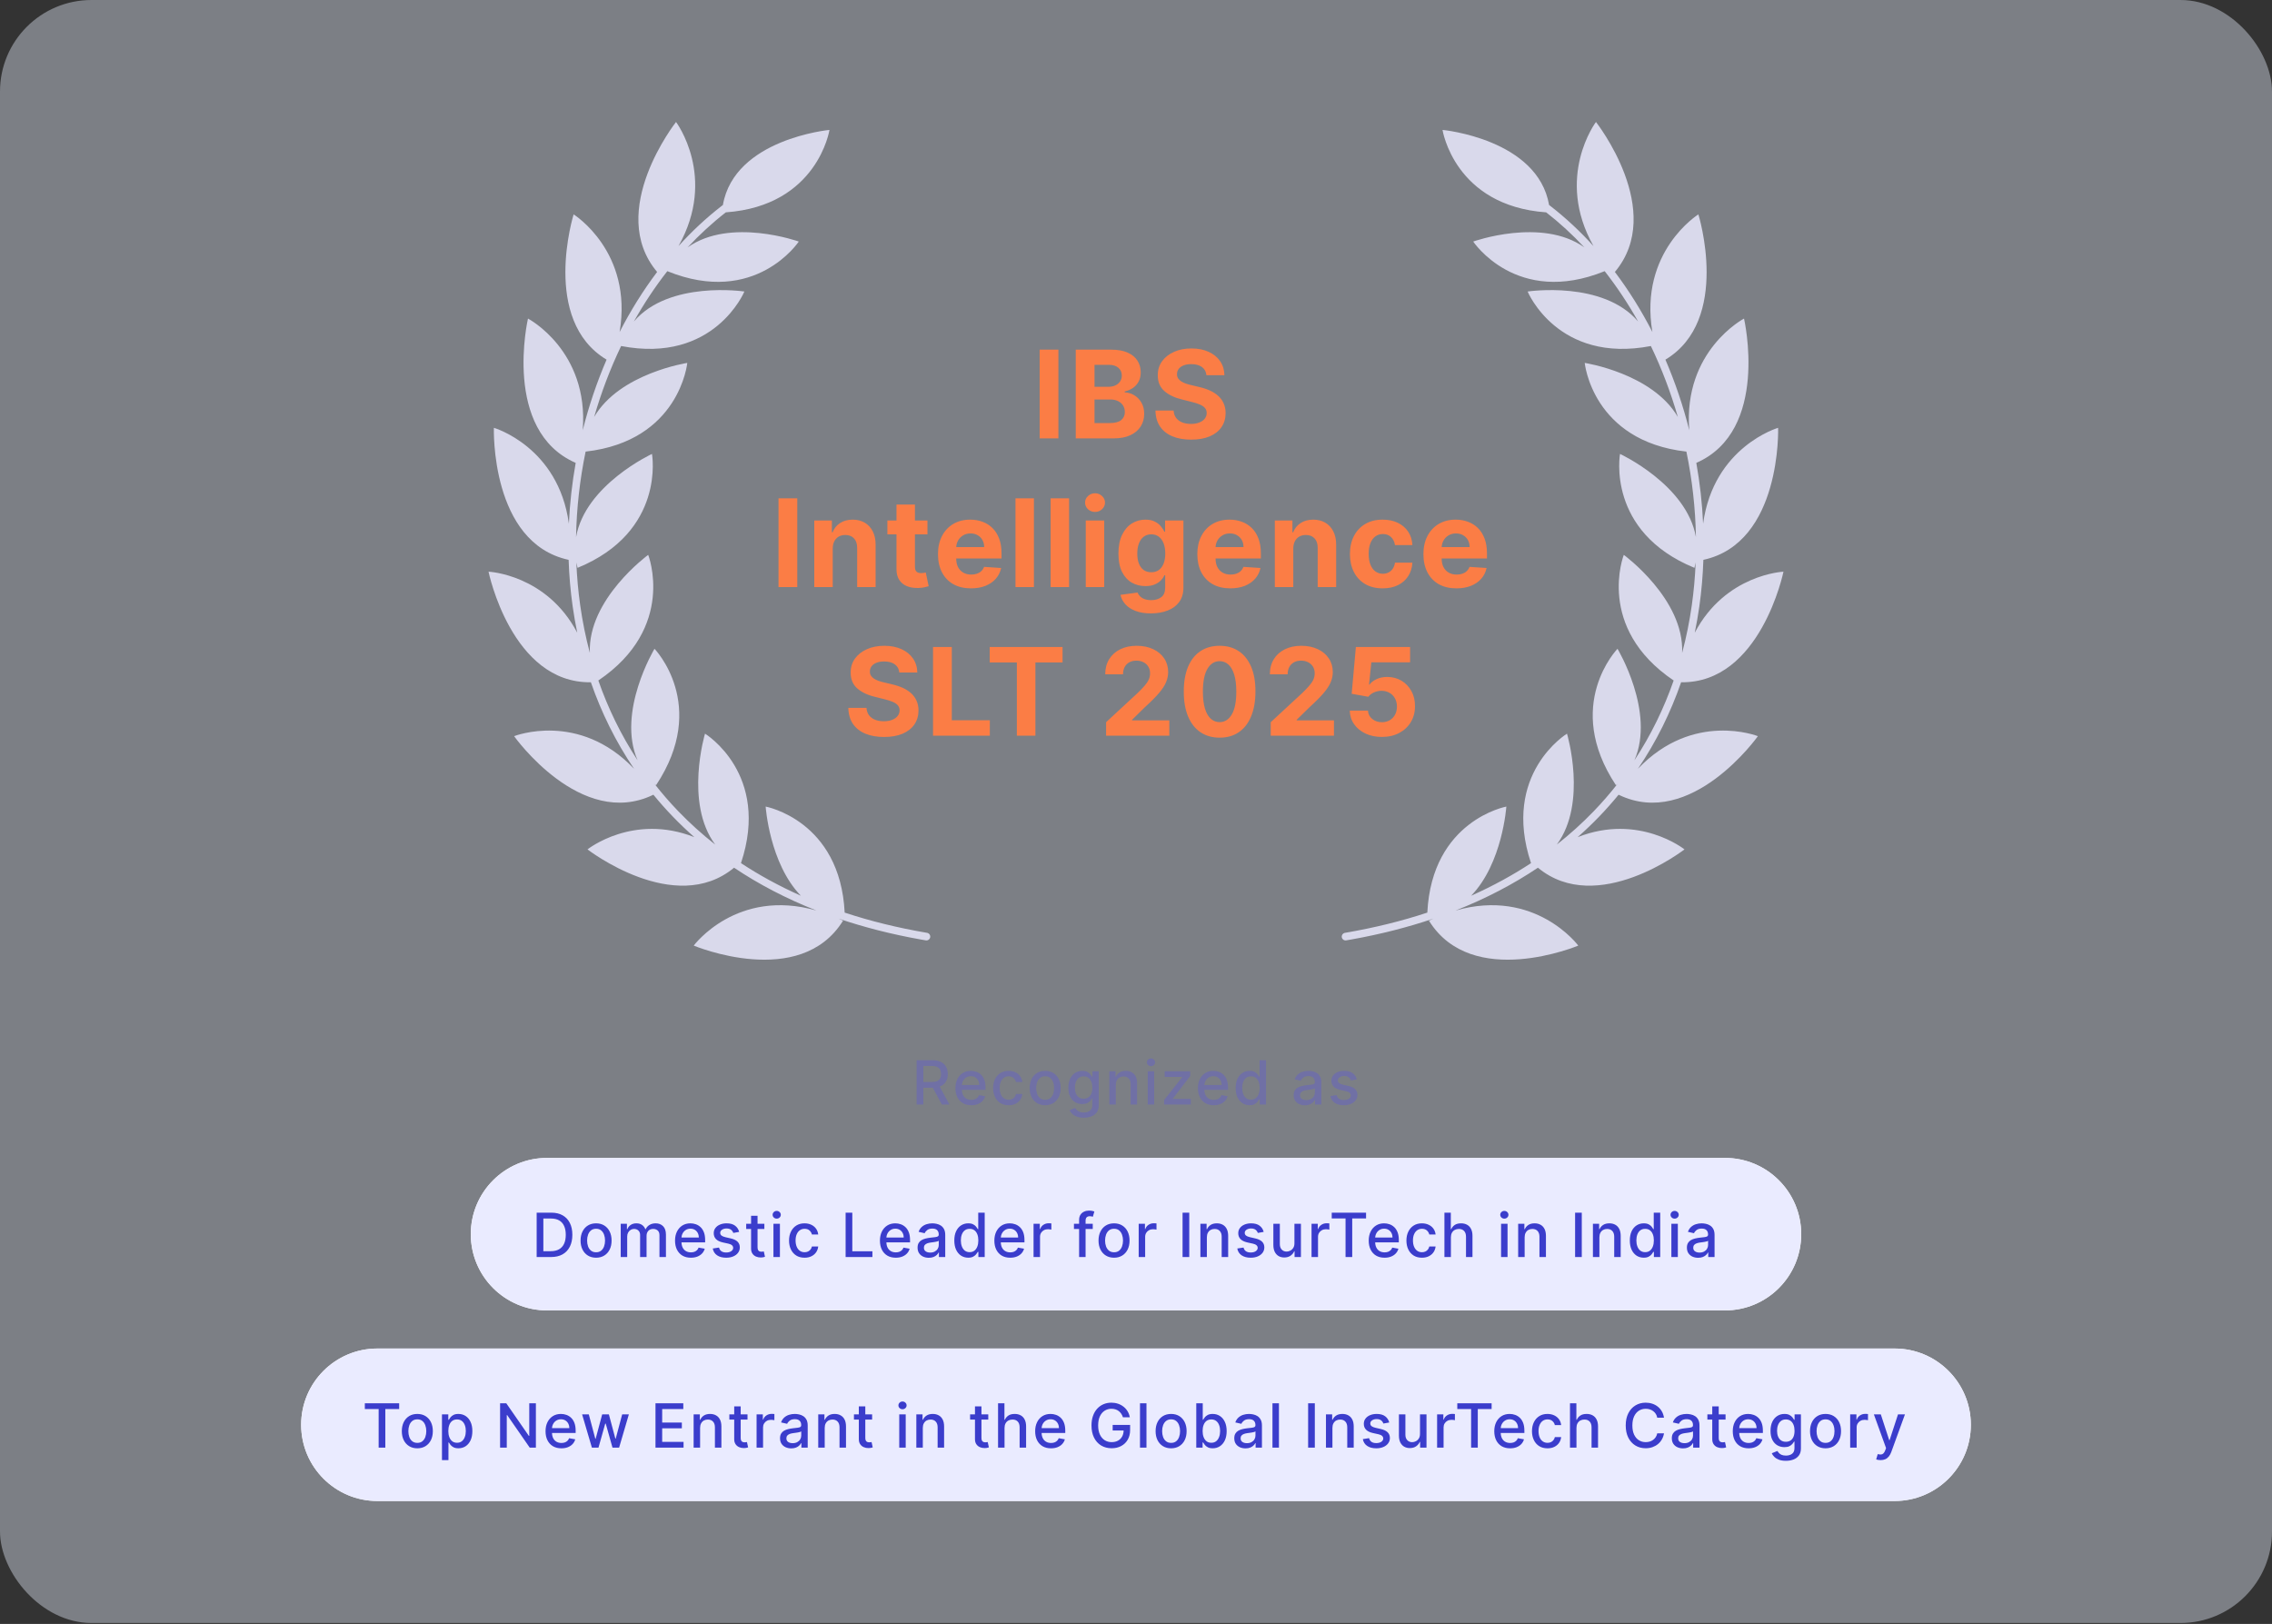 <svg width="596" height="426" viewBox="0 0 596 426" fill="none" xmlns="http://www.w3.org/2000/svg">
<rect x="0" y="0" width="596" height="426" fill="#333333" stroke="none"/>
<rect width="596" height="425.756" rx="24" fill="#E8F0FF" fill-opacity="0.4"/>
<path d="M177.341 32C177.341 32 188.205 46.423 177.991 64.546C181.467 60.708 185.214 57.206 189.207 54.106L189.634 53.777C192.642 36.42 217.589 34.079 217.589 34.079C217.589 34.079 214.505 53.975 190.401 55.705C186.86 58.456 183.516 61.535 180.384 64.892C191.575 56.93 209.54 63.363 209.54 63.363C209.54 63.363 198.201 80.518 175.052 71.134C171.837 75.243 168.904 79.668 166.279 84.341C175.507 73.492 195.269 76.474 195.269 76.474C195.269 76.474 187.397 95.478 162.935 90.772C160.093 96.692 157.719 102.934 155.863 109.381C162.528 97.92 180.291 95.202 180.291 95.202C180.291 95.202 178.306 115.668 153.619 118.469C152.099 125.814 151.244 133.344 151.115 140.897C153.513 127.18 171.03 119.077 171.03 119.077C171.038 119.125 174.701 139.448 151.512 148.96C151.386 148.489 151.278 148.022 151.189 147.56C151.34 151.317 151.675 155.07 152.203 158.796C152.798 162.999 153.639 167.168 154.735 171.274C154.128 157.169 170.038 145.554 170.038 145.554C170.038 145.554 177.527 164.611 156.958 178.512C159.505 185.811 162.916 192.847 167.255 199.452C161.72 186.743 171.692 170.196 171.692 170.196C171.692 170.196 186.046 184.97 172.094 205.994C171.956 205.874 171.82 205.751 171.687 205.628C173.63 208.112 175.72 210.521 177.961 212.844C180.908 215.898 184.119 218.806 187.602 221.545C179.496 210.591 184.942 192.458 184.942 192.458C185.032 192.513 202.175 203.027 194.376 226.423C199.168 229.579 204.397 232.444 210.083 234.972C201.858 226.495 200.85 211.59 200.85 211.59C200.85 211.59 220.374 215.176 221.579 239.401C228.249 241.605 235.448 243.394 243.201 244.71L243.301 244.731C243.788 244.866 244.103 245.353 244.014 245.864C243.92 246.409 243.402 246.777 242.859 246.685L241.482 246.444C233.795 245.073 226.643 243.236 220.005 240.987C220.386 241.156 220.768 241.331 221.154 241.514C209.876 259.729 182.107 248.108 181.983 248.056C182.034 247.987 193.279 232.88 214.189 238.862C206.18 235.713 198.984 231.931 192.562 227.624C176.989 240.545 154.117 222.819 154.117 222.819C154.117 222.819 166.076 213.281 182.138 219.604C180.172 217.872 178.301 216.083 176.522 214.239C174.719 212.371 173.014 210.448 171.401 208.477C152.376 217.732 134.926 193.205 134.865 193.118C134.962 193.08 151.828 186.455 166.323 201.665C161.496 194.539 157.751 186.906 155.003 178.979C134.172 179.279 128.155 149.969 128.155 149.969C128.155 149.969 143.351 150.637 151.427 165.981C150.953 163.696 150.552 161.396 150.225 159.087C149.651 155.035 149.299 150.952 149.163 146.862C128.57 142.407 129.556 112.228 129.556 112.228C129.656 112.257 146.476 117.217 149.23 137.365C149.478 132.011 150.079 126.678 151.017 121.425C131.672 112.983 138.504 83.571 138.504 83.571C138.594 83.619 154.498 92.01 152.864 112.847C154.47 106.477 156.568 100.275 159.12 94.345C141.831 83.966 150.476 56.238 150.476 56.238C150.561 56.291 166.082 66.033 162.542 87.084C165.413 81.497 168.704 76.214 172.379 71.339C158.93 55.356 177.341 32 177.341 32Z" fill="#D9D9EB"/>
<path d="M418.659 32C418.659 32 437.069 55.355 423.621 71.338C427.296 76.213 430.586 81.495 433.458 87.082C429.909 65.975 445.525 56.238 445.525 56.238C445.525 56.238 454.169 83.966 436.879 94.344C439.431 100.274 441.531 106.477 443.137 112.847C441.498 91.951 457.497 83.571 457.497 83.571C457.497 83.571 464.328 112.984 444.983 121.425C445.92 126.677 446.521 132.007 446.769 137.359C449.533 117.156 466.444 112.228 466.444 112.228C466.444 112.228 467.429 142.406 446.836 146.861C446.7 150.951 446.35 155.034 445.776 159.087C445.449 161.396 445.047 163.696 444.573 165.981C452.649 150.637 467.845 149.969 467.845 149.969C467.845 149.969 461.829 179.28 440.997 178.979C438.25 186.906 434.505 194.537 429.678 201.662C444.215 186.411 461.136 193.118 461.136 193.118C461.136 193.118 443.657 217.75 424.598 208.477C422.985 210.447 421.28 212.371 419.478 214.239C417.7 216.082 415.828 217.872 413.863 219.604C429.924 213.281 441.883 222.819 441.883 222.819C441.883 222.819 419.01 240.545 403.437 227.624C397.015 231.93 389.821 235.712 381.813 238.861C402.769 232.867 414.018 248.056 414.018 248.056C414.018 248.056 386.149 259.769 374.846 241.514C375.233 241.331 375.617 241.155 375.998 240.986C369.359 243.235 362.207 245.073 354.519 246.444L353.141 246.685C352.598 246.777 352.08 246.409 351.986 245.864C351.898 245.353 352.212 244.866 352.7 244.731L352.799 244.71C360.551 243.394 367.75 241.605 374.42 239.401C375.625 215.176 395.15 211.59 395.15 211.59C395.15 211.59 394.141 226.495 385.915 234.972C391.601 232.444 396.831 229.579 401.623 226.423C393.804 202.965 411.059 192.458 411.059 192.458C411.076 192.515 416.492 210.609 408.397 221.546C411.881 218.807 415.092 215.899 418.04 212.844C420.281 210.521 422.369 208.112 424.312 205.628C424.179 205.75 424.045 205.874 423.907 205.994C409.955 184.97 424.309 170.196 424.309 170.196C424.35 170.265 434.27 186.772 428.743 199.455C433.083 192.85 436.494 185.813 439.042 178.513C418.472 164.612 425.962 145.554 425.962 145.554C425.962 145.554 441.872 157.17 441.264 171.276C442.36 167.17 443.202 163 443.797 158.796C444.326 155.067 444.66 151.313 444.811 147.553C444.721 148.017 444.616 148.486 444.489 148.96C421.272 139.437 424.971 119.077 424.971 119.077C424.971 119.077 442.482 127.177 444.884 140.891C444.755 133.339 443.901 125.811 442.381 118.469C417.716 115.671 415.714 95.238 415.71 95.202C415.816 95.218 433.495 97.956 440.138 109.384C438.281 102.936 435.908 96.692 433.065 90.772C408.646 95.47 400.759 76.54 400.732 76.474C400.844 76.457 420.522 73.523 429.723 84.345C427.097 79.67 424.163 75.244 420.947 71.134C397.799 80.517 386.46 63.363 386.46 63.363C386.46 63.363 404.425 56.93 415.616 64.892C412.484 61.535 409.139 58.456 405.598 55.705C381.52 53.978 378.417 34.123 378.41 34.079C378.536 34.091 403.361 36.465 406.363 53.775L406.794 54.106C410.786 57.205 414.53 60.707 418.006 64.544C407.795 46.422 418.659 32 418.659 32Z" fill="#D9D9EB"/>
<path d="M240.458 289.756V278.119H244.606C245.507 278.119 246.255 278.275 246.85 278.585C247.449 278.896 247.896 279.326 248.191 279.875C248.487 280.421 248.634 281.051 248.634 281.767C248.634 282.479 248.485 283.106 248.185 283.648C247.89 284.186 247.443 284.604 246.844 284.904C246.25 285.203 245.502 285.352 244.6 285.352H241.458V283.841H244.441C245.009 283.841 245.471 283.76 245.827 283.597C246.187 283.434 246.451 283.197 246.617 282.887C246.784 282.576 246.867 282.203 246.867 281.767C246.867 281.328 246.782 280.947 246.612 280.625C246.445 280.303 246.182 280.057 245.822 279.887C245.466 279.712 244.998 279.625 244.418 279.625H242.214V289.756H240.458ZM246.202 284.506L249.077 289.756H247.077L244.259 284.506H246.202ZM254.786 289.932C253.926 289.932 253.186 289.748 252.565 289.381C251.947 289.01 251.47 288.489 251.133 287.818C250.799 287.144 250.633 286.354 250.633 285.449C250.633 284.555 250.799 283.767 251.133 283.085C251.47 282.404 251.94 281.871 252.542 281.489C253.148 281.106 253.856 280.915 254.667 280.915C255.159 280.915 255.637 280.996 256.099 281.159C256.561 281.322 256.976 281.578 257.343 281.926C257.71 282.275 258 282.727 258.212 283.284C258.424 283.837 258.531 284.51 258.531 285.301V285.904H251.593V284.631H256.866C256.866 284.184 256.775 283.788 256.593 283.443C256.411 283.095 256.156 282.82 255.826 282.619C255.5 282.419 255.118 282.318 254.678 282.318C254.201 282.318 253.784 282.436 253.428 282.671C253.076 282.902 252.803 283.205 252.61 283.58C252.421 283.951 252.326 284.354 252.326 284.79V285.784C252.326 286.368 252.428 286.864 252.633 287.273C252.841 287.682 253.131 287.994 253.502 288.21C253.873 288.423 254.307 288.529 254.803 288.529C255.125 288.529 255.419 288.483 255.684 288.392C255.949 288.298 256.178 288.157 256.371 287.972C256.565 287.786 256.712 287.557 256.815 287.284L258.423 287.574C258.294 288.048 258.063 288.462 257.729 288.818C257.4 289.171 256.985 289.445 256.485 289.642C255.989 289.835 255.423 289.932 254.786 289.932ZM264.592 289.932C263.747 289.932 263.02 289.741 262.41 289.358C261.804 288.972 261.338 288.44 261.012 287.762C260.686 287.084 260.523 286.307 260.523 285.432C260.523 284.546 260.69 283.763 261.023 283.085C261.357 282.404 261.826 281.871 262.433 281.489C263.039 281.106 263.753 280.915 264.575 280.915C265.237 280.915 265.828 281.038 266.347 281.284C266.866 281.527 267.285 281.868 267.603 282.307C267.925 282.746 268.116 283.26 268.177 283.847H266.523C266.433 283.438 266.224 283.085 265.898 282.79C265.576 282.494 265.145 282.347 264.603 282.347C264.129 282.347 263.715 282.472 263.359 282.722C263.006 282.968 262.732 283.32 262.535 283.779C262.338 284.233 262.239 284.771 262.239 285.392C262.239 286.029 262.336 286.578 262.529 287.04C262.722 287.502 262.995 287.86 263.347 288.114C263.703 288.368 264.122 288.494 264.603 288.494C264.925 288.494 265.217 288.436 265.478 288.318C265.743 288.197 265.965 288.025 266.143 287.801C266.325 287.578 266.451 287.309 266.523 286.994H268.177C268.116 287.559 267.933 288.063 267.626 288.506C267.319 288.949 266.908 289.298 266.393 289.551C265.881 289.805 265.281 289.932 264.592 289.932ZM274.17 289.932C273.352 289.932 272.638 289.744 272.028 289.369C271.418 288.994 270.944 288.47 270.607 287.796C270.27 287.121 270.102 286.334 270.102 285.432C270.102 284.527 270.27 283.735 270.607 283.057C270.944 282.379 271.418 281.852 272.028 281.477C272.638 281.102 273.352 280.915 274.17 280.915C274.988 280.915 275.702 281.102 276.312 281.477C276.922 281.852 277.395 282.379 277.732 283.057C278.069 283.735 278.238 284.527 278.238 285.432C278.238 286.334 278.069 287.121 277.732 287.796C277.395 288.47 276.922 288.994 276.312 289.369C275.702 289.744 274.988 289.932 274.17 289.932ZM274.175 288.506C274.706 288.506 275.145 288.366 275.494 288.085C275.842 287.805 276.1 287.432 276.266 286.966C276.437 286.5 276.522 285.987 276.522 285.426C276.522 284.869 276.437 284.358 276.266 283.892C276.1 283.423 275.842 283.046 275.494 282.762C275.145 282.477 274.706 282.335 274.175 282.335C273.641 282.335 273.198 282.477 272.846 282.762C272.497 283.046 272.238 283.423 272.067 283.892C271.901 284.358 271.817 284.869 271.817 285.426C271.817 285.987 271.901 286.5 272.067 286.966C272.238 287.432 272.497 287.805 272.846 288.085C273.198 288.366 273.641 288.506 274.175 288.506ZM284.293 293.21C283.6 293.21 283.004 293.119 282.504 292.938C282.007 292.756 281.602 292.515 281.288 292.216C280.973 291.917 280.738 291.589 280.583 291.233L282.043 290.631C282.146 290.798 282.282 290.974 282.452 291.159C282.627 291.349 282.862 291.51 283.157 291.642C283.456 291.775 283.841 291.841 284.31 291.841C284.954 291.841 285.487 291.684 285.907 291.369C286.327 291.059 286.538 290.563 286.538 289.881V288.165H286.43C286.327 288.351 286.18 288.557 285.987 288.784C285.797 289.012 285.536 289.209 285.202 289.375C284.869 289.542 284.435 289.625 283.901 289.625C283.212 289.625 282.591 289.464 282.038 289.142C281.488 288.816 281.053 288.337 280.731 287.705C280.413 287.068 280.254 286.286 280.254 285.358C280.254 284.43 280.411 283.635 280.725 282.972C281.043 282.309 281.479 281.801 282.032 281.449C282.585 281.093 283.212 280.915 283.913 280.915C284.454 280.915 284.892 281.006 285.225 281.188C285.558 281.366 285.818 281.574 286.004 281.813C286.193 282.051 286.339 282.262 286.441 282.443H286.566V281.029H288.231V289.949C288.231 290.699 288.057 291.315 287.708 291.796C287.36 292.277 286.888 292.633 286.293 292.864C285.702 293.095 285.036 293.21 284.293 293.21ZM284.276 288.216C284.765 288.216 285.178 288.102 285.515 287.875C285.856 287.644 286.113 287.315 286.288 286.887C286.466 286.455 286.555 285.938 286.555 285.335C286.555 284.748 286.468 284.231 286.293 283.784C286.119 283.337 285.863 282.989 285.526 282.739C285.189 282.485 284.772 282.358 284.276 282.358C283.765 282.358 283.339 282.491 282.998 282.756C282.657 283.017 282.399 283.373 282.225 283.824C282.055 284.275 281.969 284.779 281.969 285.335C281.969 285.907 282.057 286.409 282.231 286.841C282.405 287.273 282.663 287.61 283.004 287.852C283.348 288.095 283.772 288.216 284.276 288.216ZM292.708 284.574V289.756H291.009V281.029H292.64V282.449H292.748C292.949 281.987 293.263 281.616 293.691 281.335C294.123 281.055 294.666 280.915 295.322 280.915C295.916 280.915 296.437 281.04 296.884 281.29C297.331 281.536 297.678 281.904 297.924 282.392C298.17 282.881 298.293 283.485 298.293 284.205V289.756H296.594V284.409C296.594 283.777 296.43 283.282 296.1 282.926C295.771 282.566 295.318 282.387 294.742 282.387C294.348 282.387 293.998 282.472 293.691 282.642C293.388 282.813 293.147 283.063 292.969 283.392C292.795 283.718 292.708 284.112 292.708 284.574ZM301.072 289.756V281.029H302.771V289.756H301.072ZM301.93 279.682C301.634 279.682 301.38 279.584 301.168 279.387C300.96 279.186 300.856 278.947 300.856 278.671C300.856 278.39 300.96 278.152 301.168 277.955C301.38 277.754 301.634 277.654 301.93 277.654C302.225 277.654 302.477 277.754 302.685 277.955C302.897 278.152 303.004 278.39 303.004 278.671C303.004 278.947 302.897 279.186 302.685 279.387C302.477 279.584 302.225 279.682 301.93 279.682ZM305.374 289.756V288.591L310.102 282.585V282.506H305.528V281.029H312.221V282.267L307.675 288.199V288.279H312.38V289.756H305.374ZM318.396 289.932C317.536 289.932 316.795 289.748 316.174 289.381C315.557 289.01 315.079 288.489 314.742 287.818C314.409 287.144 314.242 286.354 314.242 285.449C314.242 284.555 314.409 283.767 314.742 283.085C315.079 282.404 315.549 281.871 316.151 281.489C316.757 281.106 317.466 280.915 318.276 280.915C318.769 280.915 319.246 280.996 319.708 281.159C320.17 281.322 320.585 281.578 320.952 281.926C321.32 282.275 321.61 282.727 321.822 283.284C322.034 283.837 322.14 284.51 322.14 285.301V285.904H315.202V284.631H320.475C320.475 284.184 320.384 283.788 320.202 283.443C320.021 283.095 319.765 282.82 319.435 282.619C319.11 282.419 318.727 282.318 318.288 282.318C317.81 282.318 317.394 282.436 317.038 282.671C316.685 282.902 316.413 283.205 316.219 283.58C316.03 283.951 315.935 284.354 315.935 284.79V285.784C315.935 286.368 316.038 286.864 316.242 287.273C316.451 287.682 316.74 287.994 317.112 288.21C317.483 288.423 317.916 288.529 318.413 288.529C318.735 288.529 319.028 288.483 319.293 288.392C319.558 288.298 319.788 288.157 319.981 287.972C320.174 287.786 320.322 287.557 320.424 287.284L322.032 287.574C321.903 288.048 321.672 288.462 321.339 288.818C321.009 289.171 320.594 289.445 320.094 289.642C319.598 289.835 319.032 289.932 318.396 289.932ZM327.792 289.926C327.087 289.926 326.459 289.746 325.906 289.387C325.356 289.023 324.924 288.506 324.61 287.835C324.299 287.161 324.144 286.352 324.144 285.409C324.144 284.466 324.301 283.659 324.616 282.989C324.934 282.318 325.37 281.805 325.923 281.449C326.476 281.093 327.103 280.915 327.803 280.915C328.345 280.915 328.781 281.006 329.11 281.188C329.443 281.366 329.701 281.574 329.883 281.813C330.068 282.051 330.212 282.262 330.315 282.443H330.417V278.119H332.116V289.756H330.457V288.398H330.315C330.212 288.584 330.065 288.796 329.871 289.034C329.682 289.273 329.421 289.481 329.087 289.659C328.754 289.837 328.322 289.926 327.792 289.926ZM328.167 288.477C328.656 288.477 329.068 288.349 329.406 288.091C329.746 287.83 330.004 287.468 330.178 287.006C330.356 286.544 330.445 286.006 330.445 285.392C330.445 284.786 330.358 284.256 330.184 283.801C330.01 283.347 329.754 282.993 329.417 282.739C329.08 282.485 328.663 282.358 328.167 282.358C327.656 282.358 327.229 282.491 326.888 282.756C326.548 283.021 326.29 283.383 326.116 283.841C325.945 284.299 325.86 284.816 325.86 285.392C325.86 285.976 325.947 286.5 326.121 286.966C326.296 287.432 326.553 287.801 326.894 288.074C327.239 288.343 327.663 288.477 328.167 288.477ZM342.315 289.949C341.762 289.949 341.262 289.847 340.815 289.642C340.368 289.434 340.013 289.133 339.752 288.739C339.495 288.345 339.366 287.862 339.366 287.29C339.366 286.798 339.46 286.392 339.65 286.074C339.839 285.756 340.095 285.504 340.417 285.318C340.739 285.133 341.099 284.993 341.496 284.898C341.894 284.803 342.299 284.731 342.712 284.682C343.235 284.621 343.659 284.572 343.985 284.534C344.311 284.493 344.548 284.426 344.695 284.335C344.843 284.244 344.917 284.097 344.917 283.892V283.852C344.917 283.356 344.777 282.972 344.496 282.699C344.22 282.426 343.807 282.29 343.258 282.29C342.686 282.29 342.235 282.417 341.906 282.671C341.58 282.921 341.354 283.199 341.229 283.506L339.633 283.142C339.822 282.612 340.099 282.184 340.462 281.858C340.83 281.529 341.252 281.29 341.729 281.142C342.207 280.991 342.709 280.915 343.235 280.915C343.584 280.915 343.953 280.957 344.343 281.04C344.737 281.119 345.104 281.267 345.445 281.483C345.79 281.699 346.072 282.008 346.292 282.409C346.512 282.807 346.621 283.324 346.621 283.96V289.756H344.962V288.563H344.894C344.784 288.782 344.62 288.998 344.4 289.21C344.18 289.423 343.898 289.599 343.553 289.739C343.209 289.879 342.796 289.949 342.315 289.949ZM342.684 288.585C343.154 288.585 343.555 288.493 343.888 288.307C344.226 288.121 344.481 287.879 344.656 287.58C344.834 287.277 344.923 286.953 344.923 286.608V285.483C344.862 285.544 344.745 285.601 344.57 285.654C344.4 285.703 344.205 285.746 343.985 285.784C343.765 285.818 343.551 285.851 343.343 285.881C343.135 285.907 342.96 285.93 342.82 285.949C342.491 285.991 342.19 286.061 341.917 286.159C341.648 286.258 341.432 286.4 341.269 286.585C341.11 286.767 341.031 287.01 341.031 287.313C341.031 287.733 341.186 288.051 341.496 288.267C341.807 288.479 342.203 288.585 342.684 288.585ZM355.924 283.159L354.384 283.432C354.32 283.235 354.218 283.048 354.077 282.869C353.941 282.691 353.755 282.546 353.521 282.432C353.286 282.318 352.992 282.262 352.64 282.262C352.159 282.262 351.757 282.369 351.435 282.585C351.113 282.798 350.952 283.072 350.952 283.409C350.952 283.701 351.06 283.936 351.276 284.114C351.492 284.292 351.841 284.438 352.322 284.551L353.708 284.869C354.511 285.055 355.11 285.341 355.504 285.727C355.897 286.114 356.094 286.616 356.094 287.233C356.094 287.756 355.943 288.222 355.64 288.631C355.341 289.036 354.922 289.354 354.384 289.585C353.85 289.816 353.231 289.932 352.526 289.932C351.549 289.932 350.752 289.724 350.134 289.307C349.517 288.887 349.138 288.29 348.998 287.517L350.64 287.267C350.742 287.695 350.952 288.019 351.271 288.239C351.589 288.455 352.004 288.563 352.515 288.563C353.072 288.563 353.517 288.447 353.85 288.216C354.183 287.981 354.35 287.695 354.35 287.358C354.35 287.085 354.248 286.856 354.043 286.671C353.843 286.485 353.534 286.345 353.117 286.25L351.64 285.926C350.826 285.741 350.223 285.445 349.833 285.04C349.447 284.635 349.254 284.121 349.254 283.5C349.254 282.985 349.397 282.534 349.685 282.148C349.973 281.762 350.371 281.46 350.879 281.244C351.386 281.025 351.968 280.915 352.623 280.915C353.566 280.915 354.308 281.119 354.85 281.529C355.392 281.934 355.75 282.477 355.924 283.159Z" fill="#7070A5"/>
<path d="M123.5 323.756C123.5 312.71 132.454 303.756 143.5 303.756H452.5C463.546 303.756 472.5 312.71 472.5 323.756C472.5 334.802 463.546 343.756 452.5 343.756H143.5C132.454 343.756 123.5 334.802 123.5 323.756Z" fill="white"/>
<path d="M123.5 323.756C123.5 312.71 132.454 303.756 143.5 303.756H452.5C463.546 303.756 472.5 312.71 472.5 323.756C472.5 334.802 463.546 343.756 452.5 343.756H143.5C132.454 343.756 123.5 334.802 123.5 323.756Z" fill="#EAEBFF"/>
<path d="M144.545 329.756H140.778V318.119H144.665C145.805 318.119 146.784 318.352 147.602 318.818C148.42 319.28 149.047 319.945 149.483 320.813C149.922 321.676 150.142 322.712 150.142 323.921C150.142 325.133 149.92 326.174 149.477 327.046C149.038 327.917 148.402 328.587 147.568 329.057C146.735 329.523 145.727 329.756 144.545 329.756ZM142.534 328.222H144.449C145.335 328.222 146.072 328.055 146.659 327.722C147.246 327.385 147.686 326.898 147.977 326.262C148.269 325.621 148.415 324.841 148.415 323.921C148.415 323.008 148.269 322.233 147.977 321.597C147.689 320.96 147.259 320.477 146.688 320.148C146.116 319.818 145.405 319.654 144.557 319.654H142.534V328.222ZM156.365 329.932C155.547 329.932 154.833 329.744 154.223 329.369C153.613 328.994 153.14 328.47 152.803 327.796C152.465 327.121 152.297 326.334 152.297 325.432C152.297 324.527 152.465 323.735 152.803 323.057C153.14 322.379 153.613 321.852 154.223 321.477C154.833 321.102 155.547 320.915 156.365 320.915C157.183 320.915 157.897 321.102 158.507 321.477C159.117 321.852 159.59 322.379 159.928 323.057C160.265 323.735 160.433 324.527 160.433 325.432C160.433 326.334 160.265 327.121 159.928 327.796C159.59 328.47 159.117 328.994 158.507 329.369C157.897 329.744 157.183 329.932 156.365 329.932ZM156.371 328.506C156.901 328.506 157.34 328.366 157.689 328.085C158.037 327.805 158.295 327.432 158.462 326.966C158.632 326.5 158.717 325.987 158.717 325.426C158.717 324.869 158.632 324.358 158.462 323.892C158.295 323.423 158.037 323.046 157.689 322.762C157.34 322.477 156.901 322.335 156.371 322.335C155.837 322.335 155.393 322.477 155.041 322.762C154.693 323.046 154.433 323.423 154.263 323.892C154.096 324.358 154.013 324.869 154.013 325.426C154.013 325.987 154.096 326.5 154.263 326.966C154.433 327.432 154.693 327.805 155.041 328.085C155.393 328.366 155.837 328.506 156.371 328.506ZM162.83 329.756V321.029H164.46V322.449H164.568C164.75 321.968 165.047 321.593 165.46 321.324C165.873 321.051 166.367 320.915 166.943 320.915C167.527 320.915 168.015 321.051 168.409 321.324C168.807 321.597 169.1 321.972 169.29 322.449H169.381C169.589 321.983 169.92 321.612 170.375 321.335C170.83 321.055 171.371 320.915 172 320.915C172.792 320.915 173.438 321.163 173.938 321.659C174.441 322.155 174.693 322.904 174.693 323.904V329.756H172.994V324.063C172.994 323.472 172.833 323.044 172.511 322.779C172.189 322.513 171.805 322.381 171.358 322.381C170.805 322.381 170.375 322.551 170.068 322.892C169.761 323.229 169.608 323.663 169.608 324.193V329.756H167.915V323.955C167.915 323.481 167.767 323.101 167.472 322.813C167.176 322.525 166.792 322.381 166.318 322.381C165.996 322.381 165.699 322.466 165.426 322.637C165.157 322.803 164.939 323.036 164.773 323.335C164.61 323.635 164.528 323.981 164.528 324.375V329.756H162.83ZM181.232 329.932C180.372 329.932 179.631 329.748 179.01 329.381C178.393 329.01 177.915 328.489 177.578 327.818C177.245 327.144 177.078 326.354 177.078 325.449C177.078 324.555 177.245 323.767 177.578 323.085C177.915 322.404 178.385 321.871 178.987 321.489C179.593 321.106 180.302 320.915 181.112 320.915C181.605 320.915 182.082 320.996 182.544 321.159C183.006 321.322 183.421 321.578 183.788 321.926C184.156 322.275 184.446 322.727 184.658 323.284C184.87 323.837 184.976 324.51 184.976 325.301V325.904H178.038V324.631H183.311C183.311 324.184 183.22 323.788 183.038 323.443C182.857 323.095 182.601 322.82 182.271 322.619C181.946 322.419 181.563 322.318 181.124 322.318C180.646 322.318 180.23 322.436 179.874 322.671C179.521 322.902 179.249 323.205 179.055 323.58C178.866 323.951 178.771 324.354 178.771 324.79V325.784C178.771 326.368 178.874 326.864 179.078 327.273C179.286 327.682 179.576 327.994 179.947 328.21C180.319 328.423 180.752 328.529 181.249 328.529C181.571 328.529 181.864 328.483 182.129 328.392C182.394 328.298 182.624 328.157 182.817 327.972C183.01 327.786 183.158 327.557 183.26 327.284L184.868 327.574C184.739 328.048 184.508 328.462 184.175 328.818C183.845 329.171 183.43 329.445 182.93 329.642C182.434 329.835 181.868 329.932 181.232 329.932ZM193.901 323.159L192.361 323.432C192.296 323.235 192.194 323.048 192.054 322.869C191.918 322.691 191.732 322.546 191.497 322.432C191.262 322.318 190.969 322.262 190.616 322.262C190.135 322.262 189.734 322.369 189.412 322.585C189.09 322.798 188.929 323.072 188.929 323.409C188.929 323.701 189.037 323.936 189.253 324.114C189.469 324.292 189.817 324.438 190.298 324.551L191.685 324.869C192.488 325.055 193.086 325.341 193.48 325.727C193.874 326.114 194.071 326.616 194.071 327.233C194.071 327.756 193.92 328.222 193.616 328.631C193.317 329.036 192.899 329.354 192.361 329.585C191.827 329.816 191.207 329.932 190.503 329.932C189.526 329.932 188.728 329.724 188.111 329.307C187.493 328.887 187.115 328.29 186.974 327.517L188.616 327.267C188.719 327.695 188.929 328.019 189.247 328.239C189.565 328.455 189.98 328.563 190.491 328.563C191.048 328.563 191.493 328.447 191.827 328.216C192.16 327.981 192.327 327.695 192.327 327.358C192.327 327.085 192.224 326.856 192.02 326.671C191.819 326.485 191.51 326.345 191.094 326.25L189.616 325.926C188.802 325.741 188.2 325.445 187.81 325.04C187.423 324.635 187.23 324.121 187.23 323.5C187.23 322.985 187.374 322.534 187.662 322.148C187.95 321.762 188.348 321.46 188.855 321.244C189.363 321.025 189.944 320.915 190.599 320.915C191.543 320.915 192.285 321.119 192.827 321.529C193.368 321.934 193.726 322.477 193.901 323.159ZM200.513 321.029V322.392H195.746V321.029H200.513ZM197.024 318.938H198.723V327.193C198.723 327.523 198.772 327.771 198.871 327.938C198.969 328.101 199.096 328.212 199.251 328.273C199.411 328.33 199.583 328.358 199.768 328.358C199.905 328.358 200.024 328.349 200.126 328.33C200.229 328.311 200.308 328.296 200.365 328.284L200.672 329.688C200.573 329.726 200.433 329.763 200.251 329.801C200.07 329.843 199.842 329.866 199.57 329.869C199.123 329.877 198.706 329.798 198.32 329.631C197.933 329.464 197.621 329.207 197.382 328.858C197.143 328.51 197.024 328.072 197.024 327.546V318.938ZM202.892 329.756V321.029H204.591V329.756H202.892ZM203.75 319.682C203.455 319.682 203.201 319.584 202.989 319.387C202.78 319.186 202.676 318.947 202.676 318.671C202.676 318.39 202.78 318.152 202.989 317.955C203.201 317.754 203.455 317.654 203.75 317.654C204.045 317.654 204.297 317.754 204.506 317.955C204.718 318.152 204.824 318.39 204.824 318.671C204.824 318.947 204.718 319.186 204.506 319.387C204.297 319.584 204.045 319.682 203.75 319.682ZM211.053 329.932C210.208 329.932 209.481 329.741 208.871 329.358C208.265 328.972 207.799 328.44 207.473 327.762C207.147 327.084 206.984 326.307 206.984 325.432C206.984 324.546 207.151 323.763 207.484 323.085C207.818 322.404 208.287 321.871 208.893 321.489C209.5 321.106 210.214 320.915 211.036 320.915C211.698 320.915 212.289 321.038 212.808 321.284C213.327 321.527 213.746 321.868 214.064 322.307C214.386 322.746 214.577 323.26 214.638 323.847H212.984C212.893 323.438 212.685 323.085 212.359 322.79C212.037 322.494 211.606 322.347 211.064 322.347C210.59 322.347 210.176 322.472 209.82 322.722C209.467 322.968 209.193 323.32 208.996 323.779C208.799 324.233 208.7 324.771 208.7 325.392C208.7 326.029 208.797 326.578 208.99 327.04C209.183 327.502 209.456 327.86 209.808 328.114C210.164 328.368 210.583 328.494 211.064 328.494C211.386 328.494 211.678 328.436 211.939 328.318C212.204 328.197 212.426 328.025 212.604 327.801C212.786 327.578 212.912 327.309 212.984 326.994H214.638C214.577 327.559 214.393 328.063 214.087 328.506C213.78 328.949 213.369 329.298 212.854 329.551C212.342 329.805 211.742 329.932 211.053 329.932ZM221.825 329.756V318.119H223.581V328.244H228.854V329.756H221.825ZM234.982 329.932C234.122 329.932 233.381 329.748 232.76 329.381C232.143 329.01 231.665 328.489 231.328 327.818C230.995 327.144 230.828 326.354 230.828 325.449C230.828 324.555 230.995 323.767 231.328 323.085C231.665 322.404 232.135 321.871 232.737 321.489C233.343 321.106 234.052 320.915 234.862 320.915C235.355 320.915 235.832 320.996 236.294 321.159C236.756 321.322 237.171 321.578 237.538 321.926C237.906 322.275 238.196 322.727 238.408 323.284C238.62 323.837 238.726 324.51 238.726 325.301V325.904H231.788V324.631H237.061C237.061 324.184 236.97 323.788 236.788 323.443C236.607 323.095 236.351 322.82 236.021 322.619C235.696 322.419 235.313 322.318 234.874 322.318C234.396 322.318 233.98 322.436 233.624 322.671C233.271 322.902 232.999 323.205 232.805 323.58C232.616 323.951 232.521 324.354 232.521 324.79V325.784C232.521 326.368 232.624 326.864 232.828 327.273C233.036 327.682 233.326 327.994 233.697 328.21C234.069 328.423 234.502 328.529 234.999 328.529C235.321 328.529 235.614 328.483 235.879 328.392C236.144 328.298 236.374 328.157 236.567 327.972C236.76 327.786 236.908 327.557 237.01 327.284L238.618 327.574C238.489 328.048 238.258 328.462 237.925 328.818C237.595 329.171 237.18 329.445 236.68 329.642C236.184 329.835 235.618 329.932 234.982 329.932ZM243.651 329.949C243.098 329.949 242.598 329.847 242.151 329.642C241.704 329.434 241.349 329.133 241.088 328.739C240.83 328.345 240.702 327.862 240.702 327.29C240.702 326.798 240.796 326.392 240.986 326.074C241.175 325.756 241.431 325.504 241.753 325.318C242.075 325.133 242.435 324.993 242.832 324.898C243.23 324.803 243.635 324.731 244.048 324.682C244.571 324.621 244.995 324.572 245.321 324.534C245.647 324.493 245.884 324.426 246.031 324.335C246.179 324.244 246.253 324.097 246.253 323.892V323.852C246.253 323.356 246.113 322.972 245.832 322.699C245.556 322.426 245.143 322.29 244.594 322.29C244.022 322.29 243.571 322.417 243.241 322.671C242.916 322.921 242.69 323.199 242.565 323.506L240.969 323.142C241.158 322.612 241.435 322.184 241.798 321.858C242.166 321.529 242.588 321.29 243.065 321.142C243.543 320.991 244.045 320.915 244.571 320.915C244.92 320.915 245.289 320.957 245.679 321.04C246.073 321.119 246.44 321.267 246.781 321.483C247.126 321.699 247.408 322.008 247.628 322.409C247.848 322.807 247.957 323.324 247.957 323.96V329.756H246.298V328.563H246.23C246.12 328.782 245.955 328.998 245.736 329.21C245.516 329.423 245.234 329.599 244.889 329.739C244.545 329.879 244.132 329.949 243.651 329.949ZM244.02 328.585C244.49 328.585 244.891 328.493 245.224 328.307C245.562 328.121 245.817 327.879 245.991 327.58C246.17 327.277 246.259 326.953 246.259 326.608V325.483C246.198 325.544 246.08 325.601 245.906 325.654C245.736 325.703 245.541 325.746 245.321 325.784C245.101 325.818 244.887 325.851 244.679 325.881C244.471 325.907 244.296 325.93 244.156 325.949C243.827 325.991 243.526 326.061 243.253 326.159C242.984 326.258 242.768 326.4 242.605 326.585C242.446 326.767 242.366 327.01 242.366 327.313C242.366 327.733 242.522 328.051 242.832 328.267C243.143 328.479 243.539 328.585 244.02 328.585ZM253.987 329.926C253.283 329.926 252.654 329.746 252.101 329.387C251.552 329.023 251.12 328.506 250.805 327.835C250.495 327.161 250.339 326.352 250.339 325.409C250.339 324.466 250.497 323.659 250.811 322.989C251.129 322.318 251.565 321.805 252.118 321.449C252.671 321.093 253.298 320.915 253.999 320.915C254.54 320.915 254.976 321.006 255.305 321.188C255.639 321.366 255.896 321.574 256.078 321.813C256.264 322.051 256.408 322.262 256.51 322.443H256.612V318.119H258.311V329.756H256.652V328.398H256.51C256.408 328.584 256.26 328.796 256.067 329.034C255.877 329.273 255.616 329.481 255.283 329.659C254.949 329.837 254.518 329.926 253.987 329.926ZM254.362 328.477C254.851 328.477 255.264 328.349 255.601 328.091C255.942 327.83 256.199 327.468 256.374 327.006C256.552 326.544 256.641 326.006 256.641 325.392C256.641 324.786 256.554 324.256 256.379 323.801C256.205 323.347 255.949 322.993 255.612 322.739C255.275 322.485 254.858 322.358 254.362 322.358C253.851 322.358 253.425 322.491 253.084 322.756C252.743 323.021 252.485 323.383 252.311 323.841C252.141 324.299 252.055 324.816 252.055 325.392C252.055 325.976 252.143 326.5 252.317 326.966C252.491 327.432 252.749 327.801 253.089 328.074C253.434 328.343 253.858 328.477 254.362 328.477ZM264.997 329.932C264.137 329.932 263.397 329.748 262.776 329.381C262.158 329.01 261.681 328.489 261.344 327.818C261.01 327.144 260.844 326.354 260.844 325.449C260.844 324.555 261.01 323.767 261.344 323.085C261.681 322.404 262.151 321.871 262.753 321.489C263.359 321.106 264.067 320.915 264.878 320.915C265.37 320.915 265.848 320.996 266.31 321.159C266.772 321.322 267.187 321.578 267.554 321.926C267.921 322.275 268.211 322.727 268.423 323.284C268.635 323.837 268.741 324.51 268.741 325.301V325.904H261.804V324.631H267.077C267.077 324.184 266.986 323.788 266.804 323.443C266.622 323.095 266.366 322.82 266.037 322.619C265.711 322.419 265.329 322.318 264.889 322.318C264.412 322.318 263.995 322.436 263.639 322.671C263.287 322.902 263.014 323.205 262.821 323.58C262.632 323.951 262.537 324.354 262.537 324.79V325.784C262.537 326.368 262.639 326.864 262.844 327.273C263.052 327.682 263.342 327.994 263.713 328.21C264.084 328.423 264.518 328.529 265.014 328.529C265.336 328.529 265.63 328.483 265.895 328.392C266.16 328.298 266.389 328.157 266.582 327.972C266.776 327.786 266.923 327.557 267.026 327.284L268.634 327.574C268.505 328.048 268.274 328.462 267.94 328.818C267.611 329.171 267.196 329.445 266.696 329.642C266.2 329.835 265.634 329.932 264.997 329.932ZM271.126 329.756V321.029H272.768V322.415H272.859C273.018 321.945 273.299 321.576 273.7 321.307C274.106 321.034 274.564 320.898 275.075 320.898C275.181 320.898 275.306 320.902 275.45 320.909C275.598 320.917 275.714 320.926 275.797 320.938V322.563C275.729 322.544 275.607 322.523 275.433 322.5C275.259 322.474 275.085 322.46 274.911 322.46C274.509 322.46 274.151 322.546 273.837 322.716C273.526 322.883 273.28 323.116 273.098 323.415C272.916 323.71 272.825 324.048 272.825 324.426V329.756H271.126ZM286.655 321.029V322.392H281.723V321.029H286.655ZM283.075 329.756V320.017C283.075 319.472 283.195 319.019 283.433 318.659C283.672 318.296 283.988 318.025 284.382 317.847C284.776 317.665 285.204 317.574 285.666 317.574C286.007 317.574 286.299 317.602 286.541 317.659C286.784 317.712 286.964 317.762 287.081 317.807L286.683 319.182C286.604 319.159 286.501 319.133 286.376 319.102C286.251 319.068 286.1 319.051 285.922 319.051C285.509 319.051 285.214 319.154 285.036 319.358C284.861 319.563 284.774 319.858 284.774 320.244V329.756H283.075ZM292.24 329.932C291.422 329.932 290.708 329.744 290.098 329.369C289.488 328.994 289.015 328.47 288.678 327.796C288.34 327.121 288.172 326.334 288.172 325.432C288.172 324.527 288.34 323.735 288.678 323.057C289.015 322.379 289.488 321.852 290.098 321.477C290.708 321.102 291.422 320.915 292.24 320.915C293.058 320.915 293.772 321.102 294.382 321.477C294.992 321.852 295.465 322.379 295.803 323.057C296.14 323.735 296.308 324.527 296.308 325.432C296.308 326.334 296.14 327.121 295.803 327.796C295.465 328.47 294.992 328.994 294.382 329.369C293.772 329.744 293.058 329.932 292.24 329.932ZM292.246 328.506C292.776 328.506 293.215 328.366 293.564 328.085C293.912 327.805 294.17 327.432 294.337 326.966C294.507 326.5 294.592 325.987 294.592 325.426C294.592 324.869 294.507 324.358 294.337 323.892C294.17 323.423 293.912 323.046 293.564 322.762C293.215 322.477 292.776 322.335 292.246 322.335C291.712 322.335 291.268 322.477 290.916 322.762C290.568 323.046 290.308 323.423 290.138 323.892C289.971 324.358 289.888 324.869 289.888 325.426C289.888 325.987 289.971 326.5 290.138 326.966C290.308 327.432 290.568 327.805 290.916 328.085C291.268 328.366 291.712 328.506 292.246 328.506ZM298.705 329.756V321.029H300.347V322.415H300.438C300.597 321.945 300.877 321.576 301.278 321.307C301.684 321.034 302.142 320.898 302.653 320.898C302.759 320.898 302.884 320.902 303.028 320.909C303.176 320.917 303.292 320.926 303.375 320.938V322.563C303.307 322.544 303.186 322.523 303.011 322.5C302.837 322.474 302.663 322.46 302.489 322.46C302.087 322.46 301.729 322.546 301.415 322.716C301.104 322.883 300.858 323.116 300.676 323.415C300.494 323.71 300.403 324.048 300.403 324.426V329.756H298.705ZM311.972 318.119V329.756H310.216V318.119H311.972ZM316.591 324.574V329.756H314.892V321.029H316.523V322.449H316.631C316.831 321.987 317.146 321.616 317.574 321.335C318.006 321.055 318.549 320.915 319.205 320.915C319.799 320.915 320.32 321.04 320.767 321.29C321.214 321.536 321.561 321.904 321.807 322.392C322.053 322.881 322.176 323.485 322.176 324.205V329.756H320.477V324.409C320.477 323.777 320.313 323.282 319.983 322.926C319.653 322.566 319.201 322.387 318.625 322.387C318.231 322.387 317.881 322.472 317.574 322.642C317.271 322.813 317.03 323.063 316.852 323.392C316.678 323.718 316.591 324.112 316.591 324.574ZM331.494 323.159L329.955 323.432C329.89 323.235 329.788 323.048 329.648 322.869C329.511 322.691 329.326 322.546 329.091 322.432C328.856 322.318 328.563 322.262 328.21 322.262C327.729 322.262 327.328 322.369 327.006 322.585C326.684 322.798 326.523 323.072 326.523 323.409C326.523 323.701 326.631 323.936 326.847 324.114C327.063 324.292 327.411 324.438 327.892 324.551L329.278 324.869C330.081 325.055 330.68 325.341 331.074 325.727C331.468 326.114 331.665 326.616 331.665 327.233C331.665 327.756 331.513 328.222 331.21 328.631C330.911 329.036 330.492 329.354 329.955 329.585C329.42 329.816 328.801 329.932 328.097 329.932C327.119 329.932 326.322 329.724 325.705 329.307C325.087 328.887 324.708 328.29 324.568 327.517L326.21 327.267C326.313 327.695 326.523 328.019 326.841 328.239C327.159 328.455 327.574 328.563 328.085 328.563C328.642 328.563 329.087 328.447 329.42 328.216C329.754 327.981 329.92 327.695 329.92 327.358C329.92 327.085 329.818 326.856 329.614 326.671C329.413 326.485 329.104 326.345 328.688 326.25L327.21 325.926C326.396 325.741 325.794 325.445 325.403 325.04C325.017 324.635 324.824 324.121 324.824 323.5C324.824 322.985 324.968 322.534 325.256 322.148C325.544 321.762 325.941 321.46 326.449 321.244C326.956 321.025 327.538 320.915 328.193 320.915C329.136 320.915 329.879 321.119 330.42 321.529C330.962 321.934 331.32 322.477 331.494 323.159ZM339.561 326.137V321.029H341.266V329.756H339.595V328.244H339.504C339.304 328.71 338.982 329.099 338.538 329.409C338.099 329.716 337.552 329.869 336.896 329.869C336.336 329.869 335.839 329.746 335.408 329.5C334.98 329.25 334.643 328.881 334.396 328.392C334.154 327.904 334.033 327.299 334.033 326.58V321.029H335.732V326.375C335.732 326.97 335.896 327.443 336.226 327.796C336.555 328.148 336.983 328.324 337.51 328.324C337.828 328.324 338.144 328.244 338.459 328.085C338.777 327.926 339.04 327.686 339.249 327.364C339.461 327.042 339.565 326.633 339.561 326.137ZM344.048 329.756V321.029H345.69V322.415H345.781C345.94 321.945 346.221 321.576 346.622 321.307C347.027 321.034 347.486 320.898 347.997 320.898C348.103 320.898 348.228 320.902 348.372 320.909C348.52 320.917 348.635 320.926 348.719 320.938V322.563C348.651 322.544 348.529 322.523 348.355 322.5C348.181 322.474 348.007 322.46 347.832 322.46C347.431 322.46 347.073 322.546 346.759 322.716C346.448 322.883 346.202 323.116 346.02 323.415C345.838 323.71 345.747 324.048 345.747 324.426V329.756H344.048ZM349.345 319.631V318.119H358.351V319.631H354.72V329.756H352.97V319.631H349.345ZM363.2 329.932C362.34 329.932 361.6 329.748 360.979 329.381C360.361 329.01 359.884 328.489 359.547 327.818C359.214 327.144 359.047 326.354 359.047 325.449C359.047 324.555 359.214 323.767 359.547 323.085C359.884 322.404 360.354 321.871 360.956 321.489C361.562 321.106 362.27 320.915 363.081 320.915C363.573 320.915 364.051 320.996 364.513 321.159C364.975 321.322 365.39 321.578 365.757 321.926C366.125 322.275 366.414 322.727 366.626 323.284C366.839 323.837 366.945 324.51 366.945 325.301V325.904H360.007V324.631H365.28C365.28 324.184 365.189 323.788 365.007 323.443C364.825 323.095 364.57 322.82 364.24 322.619C363.914 322.419 363.532 322.318 363.092 322.318C362.615 322.318 362.198 322.436 361.842 322.671C361.49 322.902 361.217 323.205 361.024 323.58C360.835 323.951 360.74 324.354 360.74 324.79V325.784C360.74 326.368 360.842 326.864 361.047 327.273C361.255 327.682 361.545 327.994 361.916 328.21C362.287 328.423 362.721 328.529 363.217 328.529C363.539 328.529 363.833 328.483 364.098 328.392C364.363 328.298 364.592 328.157 364.786 327.972C364.979 327.786 365.126 327.557 365.229 327.284L366.837 327.574C366.708 328.048 366.477 328.462 366.143 328.818C365.814 329.171 365.399 329.445 364.899 329.642C364.403 329.835 363.837 329.932 363.2 329.932ZM373.006 329.932C372.161 329.932 371.434 329.741 370.824 329.358C370.218 328.972 369.752 328.44 369.426 327.762C369.1 327.084 368.938 326.307 368.938 325.432C368.938 324.546 369.104 323.763 369.438 323.085C369.771 322.404 370.241 321.871 370.847 321.489C371.453 321.106 372.167 320.915 372.989 320.915C373.652 320.915 374.242 321.038 374.761 321.284C375.28 321.527 375.699 321.868 376.017 322.307C376.339 322.746 376.53 323.26 376.591 323.847H374.938C374.847 323.438 374.638 323.085 374.312 322.79C373.991 322.494 373.559 322.347 373.017 322.347C372.544 322.347 372.129 322.472 371.773 322.722C371.42 322.968 371.146 323.32 370.949 323.779C370.752 324.233 370.653 324.771 370.653 325.392C370.653 326.029 370.75 326.578 370.943 327.04C371.136 327.502 371.409 327.86 371.761 328.114C372.117 328.368 372.536 328.494 373.017 328.494C373.339 328.494 373.631 328.436 373.892 328.318C374.157 328.197 374.379 328.025 374.557 327.801C374.739 327.578 374.866 327.309 374.938 326.994H376.591C376.53 327.559 376.347 328.063 376.04 328.506C375.733 328.949 375.322 329.298 374.807 329.551C374.295 329.805 373.695 329.932 373.006 329.932ZM380.607 324.574V329.756H378.908V318.119H380.584V322.449H380.692C380.896 321.979 381.209 321.606 381.629 321.33C382.05 321.053 382.599 320.915 383.277 320.915C383.875 320.915 384.398 321.038 384.845 321.284C385.296 321.53 385.644 321.898 385.891 322.387C386.141 322.871 386.266 323.477 386.266 324.205V329.756H384.567V324.409C384.567 323.769 384.402 323.273 384.072 322.921C383.743 322.565 383.285 322.387 382.697 322.387C382.296 322.387 381.936 322.472 381.618 322.642C381.304 322.813 381.055 323.063 380.874 323.392C380.696 323.718 380.607 324.112 380.607 324.574ZM393.767 329.756V321.029H395.466V329.756H393.767ZM394.625 319.682C394.33 319.682 394.076 319.584 393.864 319.387C393.655 319.186 393.551 318.947 393.551 318.671C393.551 318.39 393.655 318.152 393.864 317.955C394.076 317.754 394.33 317.654 394.625 317.654C394.92 317.654 395.172 317.754 395.381 317.955C395.593 318.152 395.699 318.39 395.699 318.671C395.699 318.947 395.593 319.186 395.381 319.387C395.172 319.584 394.92 319.682 394.625 319.682ZM399.95 324.574V329.756H398.251V321.029H399.882V322.449H399.99C400.191 321.987 400.505 321.616 400.933 321.335C401.365 321.055 401.909 320.915 402.564 320.915C403.159 320.915 403.679 321.04 404.126 321.29C404.573 321.536 404.92 321.904 405.166 322.392C405.412 322.881 405.536 323.485 405.536 324.205V329.756H403.837V324.409C403.837 323.777 403.672 323.282 403.342 322.926C403.013 322.566 402.56 322.387 401.984 322.387C401.59 322.387 401.24 322.472 400.933 322.642C400.63 322.813 400.39 323.063 400.212 323.392C400.037 323.718 399.95 324.112 399.95 324.574ZM414.94 318.119V329.756H413.185V318.119H414.94ZM419.56 324.574V329.756H417.861V321.029H419.491V322.449H419.599C419.8 321.987 420.115 321.616 420.543 321.335C420.974 321.055 421.518 320.915 422.173 320.915C422.768 320.915 423.289 321.04 423.736 321.29C424.183 321.536 424.529 321.904 424.776 322.392C425.022 322.881 425.145 323.485 425.145 324.205V329.756H423.446V324.409C423.446 323.777 423.281 323.282 422.952 322.926C422.622 322.566 422.17 322.387 421.594 322.387C421.2 322.387 420.849 322.472 420.543 322.642C420.24 322.813 419.999 323.063 419.821 323.392C419.647 323.718 419.56 324.112 419.56 324.574ZM431.19 329.926C430.486 329.926 429.857 329.746 429.304 329.387C428.755 329.023 428.323 328.506 428.009 327.835C427.698 327.161 427.543 326.352 427.543 325.409C427.543 324.466 427.7 323.659 428.014 322.989C428.332 322.318 428.768 321.805 429.321 321.449C429.874 321.093 430.501 320.915 431.202 320.915C431.743 320.915 432.179 321.006 432.509 321.188C432.842 321.366 433.099 321.574 433.281 321.813C433.467 322.051 433.611 322.262 433.713 322.443H433.815V318.119H435.514V329.756H433.855V328.398H433.713C433.611 328.584 433.463 328.796 433.27 329.034C433.08 329.273 432.819 329.481 432.486 329.659C432.152 329.837 431.721 329.926 431.19 329.926ZM431.565 328.477C432.054 328.477 432.467 328.349 432.804 328.091C433.145 327.83 433.402 327.468 433.577 327.006C433.755 326.544 433.844 326.006 433.844 325.392C433.844 324.786 433.757 324.256 433.582 323.801C433.408 323.347 433.152 322.993 432.815 322.739C432.478 322.485 432.062 322.358 431.565 322.358C431.054 322.358 430.628 322.491 430.287 322.756C429.946 323.021 429.688 323.383 429.514 323.841C429.344 324.299 429.259 324.816 429.259 325.392C429.259 325.976 429.346 326.5 429.52 326.966C429.694 327.432 429.952 327.801 430.293 328.074C430.637 328.343 431.062 328.477 431.565 328.477ZM438.439 329.756V321.029H440.138V329.756H438.439ZM439.297 319.682C439.001 319.682 438.748 319.584 438.536 319.387C438.327 319.186 438.223 318.947 438.223 318.671C438.223 318.39 438.327 318.152 438.536 317.955C438.748 317.754 439.001 317.654 439.297 317.654C439.592 317.654 439.844 317.754 440.053 317.955C440.265 318.152 440.371 318.39 440.371 318.671C440.371 318.947 440.265 319.186 440.053 319.387C439.844 319.584 439.592 319.682 439.297 319.682ZM445.463 329.949C444.91 329.949 444.41 329.847 443.963 329.642C443.516 329.434 443.162 329.133 442.901 328.739C442.643 328.345 442.514 327.862 442.514 327.29C442.514 326.798 442.609 326.392 442.798 326.074C442.988 325.756 443.243 325.504 443.565 325.318C443.887 325.133 444.247 324.993 444.645 324.898C445.043 324.803 445.448 324.731 445.861 324.682C446.384 324.621 446.808 324.572 447.134 324.534C447.459 324.493 447.696 324.426 447.844 324.335C447.991 324.244 448.065 324.097 448.065 323.892V323.852C448.065 323.356 447.925 322.972 447.645 322.699C447.368 322.426 446.955 322.29 446.406 322.29C445.834 322.29 445.384 322.417 445.054 322.671C444.728 322.921 444.503 323.199 444.378 323.506L442.781 323.142C442.971 322.612 443.247 322.184 443.611 321.858C443.978 321.529 444.401 321.29 444.878 321.142C445.355 320.991 445.857 320.915 446.384 320.915C446.732 320.915 447.101 320.957 447.491 321.04C447.885 321.119 448.253 321.267 448.594 321.483C448.938 321.699 449.221 322.008 449.44 322.409C449.66 322.807 449.77 323.324 449.77 323.96V329.756H448.111V328.563H448.043C447.933 328.782 447.768 328.998 447.548 329.21C447.329 329.423 447.046 329.599 446.702 329.739C446.357 329.879 445.944 329.949 445.463 329.949ZM445.832 328.585C446.302 328.585 446.704 328.493 447.037 328.307C447.374 328.121 447.63 327.879 447.804 327.58C447.982 327.277 448.071 326.953 448.071 326.608V325.483C448.01 325.544 447.893 325.601 447.719 325.654C447.548 325.703 447.353 325.746 447.134 325.784C446.914 325.818 446.7 325.851 446.491 325.881C446.283 325.907 446.109 325.93 445.969 325.949C445.639 325.991 445.338 326.061 445.065 326.159C444.796 326.258 444.58 326.4 444.418 326.585C444.259 326.767 444.179 327.01 444.179 327.313C444.179 327.733 444.334 328.051 444.645 328.267C444.955 328.479 445.351 328.585 445.832 328.585Z" fill="#3B3DCC"/>
<path d="M79 373.756C79 362.71 87.954 353.756 99 353.756H497C508.046 353.756 517 362.71 517 373.756C517 384.802 508.046 393.756 497 393.756H99C87.954 393.756 79 384.802 79 373.756Z" fill="white"/>
<path d="M79 373.756C79 362.71 87.954 353.756 99 353.756H497C508.046 353.756 517 362.71 517 373.756C517 384.802 508.046 393.756 497 393.756H99C87.954 393.756 79 384.802 79 373.756Z" fill="#EAEBFF"/>
<path d="M95.704 369.631V368.119H104.71V369.631H101.08V379.756H99.329V369.631H95.704ZM109.474 379.932C108.656 379.932 107.942 379.744 107.332 379.369C106.723 378.994 106.249 378.47 105.912 377.796C105.575 377.121 105.406 376.334 105.406 375.432C105.406 374.527 105.575 373.735 105.912 373.057C106.249 372.379 106.723 371.852 107.332 371.477C107.942 371.102 108.656 370.915 109.474 370.915C110.293 370.915 111.007 371.102 111.616 371.477C112.226 371.852 112.7 372.379 113.037 373.057C113.374 373.735 113.543 374.527 113.543 375.432C113.543 376.334 113.374 377.121 113.037 377.796C112.7 378.47 112.226 378.994 111.616 379.369C111.007 379.744 110.293 379.932 109.474 379.932ZM109.48 378.506C110.01 378.506 110.45 378.366 110.798 378.085C111.147 377.805 111.404 377.432 111.571 376.966C111.741 376.5 111.827 375.987 111.827 375.426C111.827 374.869 111.741 374.358 111.571 373.892C111.404 373.423 111.147 373.046 110.798 372.762C110.45 372.477 110.01 372.335 109.48 372.335C108.946 372.335 108.503 372.477 108.151 372.762C107.802 373.046 107.543 373.423 107.372 373.892C107.205 374.358 107.122 374.869 107.122 375.426C107.122 375.987 107.205 376.5 107.372 376.966C107.543 377.432 107.802 377.805 108.151 378.085C108.503 378.366 108.946 378.506 109.48 378.506ZM115.939 383.029V371.029H117.598V372.443H117.74C117.839 372.262 117.981 372.051 118.166 371.813C118.352 371.574 118.609 371.366 118.939 371.188C119.268 371.006 119.704 370.915 120.246 370.915C120.95 370.915 121.579 371.093 122.132 371.449C122.685 371.805 123.119 372.318 123.433 372.989C123.751 373.659 123.911 374.466 123.911 375.409C123.911 376.352 123.753 377.161 123.439 377.835C123.125 378.506 122.693 379.023 122.143 379.387C121.594 379.746 120.967 379.926 120.263 379.926C119.732 379.926 119.299 379.837 118.962 379.659C118.628 379.481 118.367 379.273 118.178 379.034C117.988 378.796 117.842 378.584 117.74 378.398H117.638V383.029H115.939ZM117.604 375.392C117.604 376.006 117.693 376.544 117.871 377.006C118.049 377.468 118.306 377.83 118.643 378.091C118.981 378.349 119.393 378.477 119.882 378.477C120.39 378.477 120.814 378.343 121.155 378.074C121.496 377.801 121.753 377.432 121.928 376.966C122.106 376.5 122.195 375.976 122.195 375.392C122.195 374.816 122.107 374.299 121.933 373.841C121.763 373.383 121.505 373.021 121.161 372.756C120.82 372.491 120.393 372.358 119.882 372.358C119.39 372.358 118.973 372.485 118.632 372.739C118.295 372.993 118.039 373.347 117.865 373.801C117.691 374.256 117.604 374.786 117.604 375.392ZM140.577 368.119V379.756H138.963L133.048 371.222H132.94V379.756H131.185V368.119H132.81L138.73 376.665H138.838V368.119H140.577ZM147.263 379.932C146.403 379.932 145.662 379.748 145.041 379.381C144.424 379.01 143.946 378.489 143.609 377.818C143.276 377.144 143.109 376.354 143.109 375.449C143.109 374.555 143.276 373.767 143.609 373.085C143.946 372.404 144.416 371.871 145.018 371.489C145.625 371.106 146.333 370.915 147.143 370.915C147.636 370.915 148.113 370.996 148.575 371.159C149.037 371.322 149.452 371.578 149.82 371.926C150.187 372.275 150.477 372.727 150.689 373.284C150.901 373.837 151.007 374.51 151.007 375.301V375.904H144.07V374.631H149.342C149.342 374.184 149.251 373.788 149.07 373.443C148.888 373.095 148.632 372.82 148.303 372.619C147.977 372.419 147.594 372.318 147.155 372.318C146.678 372.318 146.261 372.436 145.905 372.671C145.553 372.902 145.28 373.205 145.087 373.58C144.897 373.951 144.803 374.354 144.803 374.79V375.784C144.803 376.368 144.905 376.864 145.109 377.273C145.318 377.682 145.607 377.994 145.979 378.21C146.35 378.423 146.784 378.529 147.28 378.529C147.602 378.529 147.895 378.483 148.161 378.392C148.426 378.298 148.655 378.157 148.848 377.972C149.041 377.786 149.189 377.557 149.291 377.284L150.899 377.574C150.77 378.048 150.539 378.462 150.206 378.818C149.876 379.171 149.462 379.445 148.962 379.642C148.465 379.835 147.899 379.932 147.263 379.932ZM155.268 379.756L152.7 371.029H154.456L156.166 377.438H156.251L157.967 371.029H159.723L161.428 377.409H161.513L163.212 371.029H164.967L162.405 379.756H160.672L158.899 373.455H158.768L156.996 379.756H155.268ZM171.95 379.756V368.119H179.246V369.631H173.706V373.176H178.865V374.682H173.706V378.244H179.314V379.756H171.95ZM183.653 374.574V379.756H181.955V371.029H183.585V372.449H183.693C183.894 371.987 184.208 371.616 184.636 371.335C185.068 371.055 185.612 370.915 186.267 370.915C186.862 370.915 187.383 371.04 187.83 371.29C188.277 371.536 188.623 371.904 188.869 372.392C189.116 372.881 189.239 373.485 189.239 374.205V379.756H187.54V374.409C187.54 373.777 187.375 373.282 187.045 372.926C186.716 372.566 186.263 372.387 185.688 372.387C185.294 372.387 184.943 372.472 184.636 372.642C184.333 372.813 184.093 373.063 183.915 373.392C183.741 373.718 183.653 374.112 183.653 374.574ZM196.091 371.029V372.392H191.324V371.029H196.091ZM192.602 368.938H194.301V377.193C194.301 377.523 194.35 377.771 194.449 377.938C194.547 378.101 194.674 378.212 194.83 378.273C194.989 378.33 195.161 378.358 195.347 378.358C195.483 378.358 195.602 378.349 195.705 378.33C195.807 378.311 195.886 378.296 195.943 378.284L196.25 379.688C196.152 379.726 196.011 379.763 195.83 379.801C195.648 379.843 195.42 379.866 195.148 379.869C194.701 379.877 194.284 379.798 193.898 379.631C193.511 379.464 193.199 379.207 192.96 378.858C192.722 378.51 192.602 378.072 192.602 377.546V368.938ZM198.47 379.756V371.029H200.112V372.415H200.203C200.362 371.945 200.643 371.576 201.044 371.307C201.449 371.034 201.908 370.898 202.419 370.898C202.525 370.898 202.65 370.902 202.794 370.909C202.942 370.917 203.057 370.926 203.141 370.938V372.563C203.072 372.544 202.951 372.523 202.777 372.5C202.603 372.474 202.429 372.46 202.254 372.46C201.853 372.46 201.495 372.546 201.18 372.716C200.87 372.883 200.624 373.116 200.442 373.415C200.26 373.71 200.169 374.048 200.169 374.426V379.756H198.47ZM207.572 379.949C207.019 379.949 206.519 379.847 206.072 379.642C205.625 379.434 205.271 379.133 205.01 378.739C204.752 378.345 204.624 377.862 204.624 377.29C204.624 376.798 204.718 376.392 204.908 376.074C205.097 375.756 205.353 375.504 205.675 375.318C205.997 375.133 206.357 374.993 206.754 374.898C207.152 374.803 207.557 374.731 207.97 374.682C208.493 374.621 208.917 374.572 209.243 374.534C209.569 374.493 209.805 374.426 209.953 374.335C210.101 374.244 210.175 374.097 210.175 373.892V373.852C210.175 373.356 210.035 372.972 209.754 372.699C209.478 372.426 209.065 372.29 208.516 372.29C207.944 372.29 207.493 372.417 207.163 372.671C206.838 372.921 206.612 373.199 206.487 373.506L204.891 373.142C205.08 372.612 205.357 372.184 205.72 371.858C206.088 371.529 206.51 371.29 206.987 371.142C207.464 370.991 207.966 370.915 208.493 370.915C208.841 370.915 209.211 370.957 209.601 371.04C209.995 371.119 210.362 371.267 210.703 371.483C211.048 371.699 211.33 372.008 211.55 372.409C211.769 372.807 211.879 373.324 211.879 373.96V379.756H210.22V378.563H210.152C210.042 378.782 209.877 378.998 209.658 379.21C209.438 379.423 209.156 379.599 208.811 379.739C208.466 379.879 208.054 379.949 207.572 379.949ZM207.942 378.585C208.411 378.585 208.813 378.493 209.146 378.307C209.483 378.121 209.739 377.879 209.913 377.58C210.091 377.277 210.18 376.953 210.18 376.608V375.483C210.12 375.544 210.002 375.601 209.828 375.654C209.658 375.703 209.463 375.746 209.243 375.784C209.023 375.818 208.809 375.851 208.601 375.881C208.393 375.907 208.218 375.93 208.078 375.949C207.749 375.991 207.447 376.061 207.175 376.159C206.906 376.258 206.69 376.4 206.527 376.585C206.368 376.767 206.288 377.01 206.288 377.313C206.288 377.733 206.444 378.051 206.754 378.267C207.065 378.479 207.461 378.585 207.942 378.585ZM216.341 374.574V379.756H214.642V371.029H216.273V372.449H216.381C216.581 371.987 216.896 371.616 217.324 371.335C217.756 371.055 218.299 370.915 218.955 370.915C219.549 370.915 220.07 371.04 220.517 371.29C220.964 371.536 221.311 371.904 221.557 372.392C221.803 372.881 221.926 373.485 221.926 374.205V379.756H220.227V374.409C220.227 373.777 220.063 373.282 219.733 372.926C219.403 372.566 218.951 372.387 218.375 372.387C217.981 372.387 217.631 372.472 217.324 372.642C217.021 372.813 216.78 373.063 216.602 373.392C216.428 373.718 216.341 374.112 216.341 374.574ZM228.778 371.029V372.392H224.011V371.029H228.778ZM225.29 368.938H226.989V377.193C226.989 377.523 227.038 377.771 227.136 377.938C227.235 378.101 227.362 378.212 227.517 378.273C227.676 378.33 227.848 378.358 228.034 378.358C228.17 378.358 228.29 378.349 228.392 378.33C228.494 378.311 228.574 378.296 228.631 378.284L228.938 379.688C228.839 379.726 228.699 379.763 228.517 379.801C228.335 379.843 228.108 379.866 227.835 379.869C227.388 379.877 226.972 379.798 226.585 379.631C226.199 379.464 225.886 379.207 225.648 378.858C225.409 378.51 225.29 378.072 225.29 377.546V368.938ZM235.892 379.756V371.029H237.591V379.756H235.892ZM236.75 369.682C236.455 369.682 236.201 369.584 235.989 369.387C235.78 369.186 235.676 368.947 235.676 368.671C235.676 368.39 235.78 368.152 235.989 367.955C236.201 367.754 236.455 367.654 236.75 367.654C237.045 367.654 237.297 367.754 237.506 367.955C237.718 368.152 237.824 368.39 237.824 368.671C237.824 368.947 237.718 369.186 237.506 369.387C237.297 369.584 237.045 369.682 236.75 369.682ZM242.075 374.574V379.756H240.376V371.029H242.007V372.449H242.115C242.316 371.987 242.63 371.616 243.058 371.335C243.49 371.055 244.034 370.915 244.689 370.915C245.284 370.915 245.804 371.04 246.251 371.29C246.698 371.536 247.045 371.904 247.291 372.392C247.537 372.881 247.661 373.485 247.661 374.205V379.756H245.962V374.409C245.962 373.777 245.797 373.282 245.467 372.926C245.138 372.566 244.685 372.387 244.109 372.387C243.715 372.387 243.365 372.472 243.058 372.642C242.755 372.813 242.515 373.063 242.337 373.392C242.162 373.718 242.075 374.112 242.075 374.574ZM259.247 371.029V372.392H254.48V371.029H259.247ZM255.759 368.938H257.457V377.193C257.457 377.523 257.507 377.771 257.605 377.938C257.704 378.101 257.83 378.212 257.986 378.273C258.145 378.33 258.317 378.358 258.503 378.358C258.639 378.358 258.759 378.349 258.861 378.33C258.963 378.311 259.043 378.296 259.099 378.284L259.406 379.688C259.308 379.726 259.168 379.763 258.986 379.801C258.804 379.843 258.577 379.866 258.304 379.869C257.857 379.877 257.44 379.798 257.054 379.631C256.668 379.464 256.355 379.207 256.116 378.858C255.878 378.51 255.759 378.072 255.759 377.546V368.938ZM263.513 374.574V379.756H261.814V368.119H263.49V372.449H263.598C263.803 371.979 264.115 371.606 264.536 371.33C264.956 371.053 265.505 370.915 266.183 370.915C266.782 370.915 267.304 371.038 267.751 371.284C268.202 371.53 268.551 371.898 268.797 372.387C269.047 372.871 269.172 373.477 269.172 374.205V379.756H267.473V374.409C267.473 373.769 267.308 373.273 266.979 372.921C266.649 372.565 266.191 372.387 265.604 372.387C265.202 372.387 264.842 372.472 264.524 372.642C264.21 372.813 263.962 373.063 263.78 373.392C263.602 373.718 263.513 374.112 263.513 374.574ZM275.7 379.932C274.84 379.932 274.1 379.748 273.479 379.381C272.861 379.01 272.384 378.489 272.047 377.818C271.714 377.144 271.547 376.354 271.547 375.449C271.547 374.555 271.714 373.767 272.047 373.085C272.384 372.404 272.854 371.871 273.456 371.489C274.062 371.106 274.77 370.915 275.581 370.915C276.073 370.915 276.551 370.996 277.013 371.159C277.475 371.322 277.89 371.578 278.257 371.926C278.625 372.275 278.914 372.727 279.126 373.284C279.339 373.837 279.445 374.51 279.445 375.301V375.904H272.507V374.631H277.78C277.78 374.184 277.689 373.788 277.507 373.443C277.325 373.095 277.07 372.82 276.74 372.619C276.414 372.419 276.032 372.318 275.592 372.318C275.115 372.318 274.698 372.436 274.342 372.671C273.99 372.902 273.717 373.205 273.524 373.58C273.335 373.951 273.24 374.354 273.24 374.79V375.784C273.24 376.368 273.342 376.864 273.547 377.273C273.755 377.682 274.045 377.994 274.416 378.21C274.787 378.423 275.221 378.529 275.717 378.529C276.039 378.529 276.333 378.483 276.598 378.392C276.863 378.298 277.092 378.157 277.286 377.972C277.479 377.786 277.626 377.557 277.729 377.284L279.337 377.574C279.208 378.048 278.977 378.462 278.643 378.818C278.314 379.171 277.899 379.445 277.399 379.642C276.903 379.835 276.337 379.932 275.7 379.932ZM294.575 371.796C294.465 371.451 294.318 371.142 294.132 370.869C293.95 370.593 293.732 370.358 293.479 370.165C293.225 369.968 292.935 369.818 292.609 369.716C292.287 369.614 291.933 369.563 291.547 369.563C290.892 369.563 290.301 369.731 289.774 370.068C289.248 370.405 288.831 370.9 288.524 371.551C288.221 372.199 288.07 372.993 288.07 373.932C288.07 374.875 288.223 375.673 288.53 376.324C288.837 376.976 289.257 377.47 289.791 377.807C290.325 378.144 290.933 378.313 291.615 378.313C292.248 378.313 292.799 378.184 293.268 377.926C293.742 377.669 294.107 377.305 294.365 376.835C294.626 376.362 294.757 375.805 294.757 375.165L295.212 375.25H291.882V373.801H296.456V375.125C296.456 376.102 296.248 376.951 295.831 377.671C295.418 378.387 294.846 378.94 294.115 379.33C293.388 379.72 292.554 379.915 291.615 379.915C290.562 379.915 289.638 379.673 288.842 379.188C288.051 378.703 287.433 378.015 286.99 377.125C286.547 376.231 286.325 375.171 286.325 373.943C286.325 373.015 286.454 372.182 286.712 371.443C286.969 370.705 287.331 370.078 287.797 369.563C288.267 369.044 288.818 368.648 289.45 368.375C290.087 368.099 290.782 367.96 291.536 367.96C292.164 367.96 292.75 368.053 293.291 368.239C293.837 368.424 294.321 368.688 294.746 369.029C295.174 369.369 295.528 369.775 295.808 370.244C296.089 370.71 296.278 371.227 296.376 371.796H294.575ZM300.747 368.119V379.756H299.048V368.119H300.747ZM307.209 379.932C306.391 379.932 305.677 379.744 305.067 379.369C304.457 378.994 303.983 378.47 303.646 377.796C303.309 377.121 303.141 376.334 303.141 375.432C303.141 374.527 303.309 373.735 303.646 373.057C303.983 372.379 304.457 371.852 305.067 371.477C305.677 371.102 306.391 370.915 307.209 370.915C308.027 370.915 308.741 371.102 309.351 371.477C309.961 371.852 310.434 372.379 310.771 373.057C311.108 373.735 311.277 374.527 311.277 375.432C311.277 376.334 311.108 377.121 310.771 377.796C310.434 378.47 309.961 378.994 309.351 379.369C308.741 379.744 308.027 379.932 307.209 379.932ZM307.214 378.506C307.745 378.506 308.184 378.366 308.533 378.085C308.881 377.805 309.139 377.432 309.305 376.966C309.476 376.5 309.561 375.987 309.561 375.426C309.561 374.869 309.476 374.358 309.305 373.892C309.139 373.423 308.881 373.046 308.533 372.762C308.184 372.477 307.745 372.335 307.214 372.335C306.68 372.335 306.237 372.477 305.885 372.762C305.536 373.046 305.277 373.423 305.107 373.892C304.94 374.358 304.857 374.869 304.857 375.426C304.857 375.987 304.94 376.5 305.107 376.966C305.277 377.432 305.536 377.805 305.885 378.085C306.237 378.366 306.68 378.506 307.214 378.506ZM313.81 379.756V368.119H315.509V372.443H315.611C315.709 372.262 315.851 372.051 316.037 371.813C316.223 371.574 316.48 371.366 316.81 371.188C317.139 371.006 317.575 370.915 318.116 370.915C318.821 370.915 319.45 371.093 320.003 371.449C320.556 371.805 320.99 372.318 321.304 372.989C321.622 373.659 321.781 374.466 321.781 375.409C321.781 376.352 321.624 377.161 321.31 377.835C320.995 378.506 320.563 379.023 320.014 379.387C319.465 379.746 318.838 379.926 318.134 379.926C317.603 379.926 317.17 379.837 316.832 379.659C316.499 379.481 316.238 379.273 316.048 379.034C315.859 378.796 315.713 378.584 315.611 378.398H315.469V379.756H313.81ZM315.474 375.392C315.474 376.006 315.563 376.544 315.741 377.006C315.92 377.468 316.177 377.83 316.514 378.091C316.851 378.349 317.264 378.477 317.753 378.477C318.26 378.477 318.685 378.343 319.026 378.074C319.366 377.801 319.624 377.432 319.798 376.966C319.976 376.5 320.065 375.976 320.065 375.392C320.065 374.816 319.978 374.299 319.804 373.841C319.634 373.383 319.376 373.021 319.031 372.756C318.69 372.491 318.264 372.358 317.753 372.358C317.26 372.358 316.844 372.485 316.503 372.739C316.166 372.993 315.91 373.347 315.736 373.801C315.562 374.256 315.474 374.786 315.474 375.392ZM326.729 379.949C326.176 379.949 325.676 379.847 325.229 379.642C324.782 379.434 324.428 379.133 324.166 378.739C323.909 378.345 323.78 377.862 323.78 377.29C323.78 376.798 323.875 376.392 324.064 376.074C324.253 375.756 324.509 375.504 324.831 375.318C325.153 375.133 325.513 374.993 325.911 374.898C326.308 374.803 326.714 374.731 327.126 374.682C327.649 374.621 328.073 374.572 328.399 374.534C328.725 374.493 328.962 374.426 329.109 374.335C329.257 374.244 329.331 374.097 329.331 373.892V373.852C329.331 373.356 329.191 372.972 328.911 372.699C328.634 372.426 328.221 372.29 327.672 372.29C327.1 372.29 326.649 372.417 326.32 372.671C325.994 372.921 325.768 373.199 325.643 373.506L324.047 373.142C324.236 372.612 324.513 372.184 324.876 371.858C325.244 371.529 325.666 371.29 326.143 371.142C326.621 370.991 327.123 370.915 327.649 370.915C327.998 370.915 328.367 370.957 328.757 371.04C329.151 371.119 329.518 371.267 329.859 371.483C330.204 371.699 330.486 372.008 330.706 372.409C330.926 372.807 331.036 373.324 331.036 373.96V379.756H329.376V378.563H329.308C329.198 378.782 329.034 378.998 328.814 379.21C328.594 379.423 328.312 379.599 327.967 379.739C327.623 379.879 327.21 379.949 326.729 379.949ZM327.098 378.585C327.568 378.585 327.969 378.493 328.303 378.307C328.64 378.121 328.895 377.879 329.07 377.58C329.248 377.277 329.337 376.953 329.337 376.608V375.483C329.276 375.544 329.159 375.601 328.984 375.654C328.814 375.703 328.619 375.746 328.399 375.784C328.179 375.818 327.965 375.851 327.757 375.881C327.549 375.907 327.375 375.93 327.234 375.949C326.905 375.991 326.604 376.061 326.331 376.159C326.062 376.258 325.846 376.4 325.683 376.585C325.524 376.767 325.445 377.01 325.445 377.313C325.445 377.733 325.6 378.051 325.911 378.267C326.221 378.479 326.617 378.585 327.098 378.585ZM335.497 368.119V379.756H333.798V368.119H335.497ZM344.909 368.119V379.756H343.153V368.119H344.909ZM349.528 374.574V379.756H347.83V371.029H349.46V372.449H349.568C349.769 371.987 350.083 371.616 350.511 371.335C350.943 371.055 351.487 370.915 352.142 370.915C352.737 370.915 353.258 371.04 353.705 371.29C354.152 371.536 354.498 371.904 354.744 372.392C354.991 372.881 355.114 373.485 355.114 374.205V379.756H353.415V374.409C353.415 373.777 353.25 373.282 352.92 372.926C352.591 372.566 352.138 372.387 351.562 372.387C351.169 372.387 350.818 372.472 350.511 372.642C350.208 372.813 349.968 373.063 349.79 373.392C349.616 373.718 349.528 374.112 349.528 374.574ZM364.432 373.159L362.892 373.432C362.828 373.235 362.725 373.048 362.585 372.869C362.449 372.691 362.263 372.546 362.028 372.432C361.794 372.318 361.5 372.262 361.148 372.262C360.667 372.262 360.265 372.369 359.943 372.585C359.621 372.798 359.46 373.072 359.46 373.409C359.46 373.701 359.568 373.936 359.784 374.114C360 374.292 360.348 374.438 360.83 374.551L362.216 374.869C363.019 375.055 363.617 375.341 364.011 375.727C364.405 376.114 364.602 376.616 364.602 377.233C364.602 377.756 364.451 378.222 364.148 378.631C363.848 379.036 363.43 379.354 362.892 379.585C362.358 379.816 361.739 379.932 361.034 379.932C360.057 379.932 359.259 379.724 358.642 379.307C358.025 378.887 357.646 378.29 357.506 377.517L359.148 377.267C359.25 377.695 359.46 378.019 359.778 378.239C360.097 378.455 360.511 378.563 361.023 378.563C361.58 378.563 362.025 378.447 362.358 378.216C362.691 377.981 362.858 377.695 362.858 377.358C362.858 377.085 362.756 376.856 362.551 376.671C362.35 376.485 362.042 376.345 361.625 376.25L360.148 375.926C359.333 375.741 358.731 375.445 358.341 375.04C357.955 374.635 357.761 374.121 357.761 373.5C357.761 372.985 357.905 372.534 358.193 372.148C358.481 371.762 358.879 371.46 359.386 371.244C359.894 371.025 360.475 370.915 361.131 370.915C362.074 370.915 362.816 371.119 363.358 371.529C363.9 371.934 364.258 372.477 364.432 373.159ZM372.499 376.137V371.029H374.203V379.756H372.533V378.244H372.442C372.241 378.71 371.919 379.099 371.476 379.409C371.036 379.716 370.489 379.869 369.834 379.869C369.273 379.869 368.777 379.746 368.345 379.5C367.917 379.25 367.58 378.881 367.334 378.392C367.091 377.904 366.97 377.299 366.97 376.58V371.029H368.669V376.375C368.669 376.97 368.834 377.443 369.163 377.796C369.493 378.148 369.921 378.324 370.447 378.324C370.766 378.324 371.082 378.244 371.396 378.085C371.714 377.926 371.978 377.686 372.186 377.364C372.398 377.042 372.502 376.633 372.499 376.137ZM376.986 379.756V371.029H378.628V372.415H378.719C378.878 371.945 379.158 371.576 379.56 371.307C379.965 371.034 380.423 370.898 380.935 370.898C381.041 370.898 381.166 370.902 381.31 370.909C381.457 370.917 381.573 370.926 381.656 370.938V372.563C381.588 372.544 381.467 372.523 381.293 372.5C381.118 372.474 380.944 372.46 380.77 372.46C380.368 372.46 380.01 372.546 379.696 372.716C379.385 372.883 379.139 373.116 378.957 373.415C378.776 373.71 378.685 374.048 378.685 374.426V379.756H376.986ZM382.283 369.631V368.119H391.288V369.631H387.658V379.756H385.908V369.631H382.283ZM396.138 379.932C395.278 379.932 394.537 379.748 393.916 379.381C393.299 379.01 392.821 378.489 392.484 377.818C392.151 377.144 391.984 376.354 391.984 375.449C391.984 374.555 392.151 373.767 392.484 373.085C392.821 372.404 393.291 371.871 393.893 371.489C394.5 371.106 395.208 370.915 396.018 370.915C396.511 370.915 396.988 370.996 397.45 371.159C397.912 371.322 398.327 371.578 398.695 371.926C399.062 372.275 399.352 372.727 399.564 373.284C399.776 373.837 399.882 374.51 399.882 375.301V375.904H392.945V374.631H398.217C398.217 374.184 398.126 373.788 397.945 373.443C397.763 373.095 397.507 372.82 397.178 372.619C396.852 372.419 396.469 372.318 396.03 372.318C395.553 372.318 395.136 372.436 394.78 372.671C394.428 372.902 394.155 373.205 393.962 373.58C393.772 373.951 393.678 374.354 393.678 374.79V375.784C393.678 376.368 393.78 376.864 393.984 377.273C394.193 377.682 394.482 377.994 394.854 378.21C395.225 378.423 395.659 378.529 396.155 378.529C396.477 378.529 396.77 378.483 397.036 378.392C397.301 378.298 397.53 378.157 397.723 377.972C397.916 377.786 398.064 377.557 398.166 377.284L399.774 377.574C399.645 378.048 399.414 378.462 399.081 378.818C398.751 379.171 398.337 379.445 397.837 379.642C397.34 379.835 396.774 379.932 396.138 379.932ZM405.943 379.932C405.098 379.932 404.371 379.741 403.761 379.358C403.155 378.972 402.689 378.44 402.364 377.762C402.038 377.084 401.875 376.307 401.875 375.432C401.875 374.546 402.042 373.763 402.375 373.085C402.708 372.404 403.178 371.871 403.784 371.489C404.39 371.106 405.104 370.915 405.926 370.915C406.589 370.915 407.18 371.038 407.699 371.284C408.218 371.527 408.636 371.868 408.955 372.307C409.277 372.746 409.468 373.26 409.528 373.847H407.875C407.784 373.438 407.576 373.085 407.25 372.79C406.928 372.494 406.496 372.347 405.955 372.347C405.481 372.347 405.066 372.472 404.71 372.722C404.358 372.968 404.083 373.32 403.886 373.779C403.689 374.233 403.591 374.771 403.591 375.392C403.591 376.029 403.688 376.578 403.881 377.04C404.074 377.502 404.347 377.86 404.699 378.114C405.055 378.368 405.473 378.494 405.955 378.494C406.277 378.494 406.568 378.436 406.83 378.318C407.095 378.197 407.316 378.025 407.494 377.801C407.676 377.578 407.803 377.309 407.875 376.994H409.528C409.468 377.559 409.284 378.063 408.977 378.506C408.67 378.949 408.259 379.298 407.744 379.551C407.233 379.805 406.633 379.932 405.943 379.932ZM413.544 374.574V379.756H411.845V368.119H413.521V372.449H413.629C413.834 371.979 414.146 371.606 414.567 371.33C414.987 371.053 415.536 370.915 416.214 370.915C416.813 370.915 417.336 371.038 417.783 371.284C418.233 371.53 418.582 371.898 418.828 372.387C419.078 372.871 419.203 373.477 419.203 374.205V379.756H417.504V374.409C417.504 373.769 417.339 373.273 417.01 372.921C416.68 372.565 416.222 372.387 415.635 372.387C415.233 372.387 414.874 372.472 414.555 372.642C414.241 372.813 413.993 373.063 413.811 373.392C413.633 373.718 413.544 374.112 413.544 374.574ZM436.506 371.904H434.733C434.665 371.525 434.538 371.191 434.352 370.904C434.167 370.616 433.939 370.371 433.67 370.171C433.402 369.97 433.1 369.818 432.767 369.716C432.438 369.614 432.087 369.563 431.716 369.563C431.045 369.563 430.445 369.731 429.915 370.068C429.388 370.405 428.972 370.9 428.665 371.551C428.362 372.203 428.21 372.998 428.21 373.938C428.21 374.885 428.362 375.684 428.665 376.335C428.972 376.987 429.39 377.479 429.92 377.813C430.451 378.146 431.047 378.313 431.71 378.313C432.078 378.313 432.426 378.263 432.756 378.165C433.089 378.063 433.39 377.913 433.659 377.716C433.928 377.519 434.155 377.279 434.341 376.994C434.53 376.707 434.661 376.377 434.733 376.006L436.506 376.012C436.411 376.584 436.227 377.11 435.955 377.591C435.686 378.068 435.339 378.481 434.915 378.83C434.494 379.174 434.013 379.441 433.472 379.631C432.93 379.82 432.339 379.915 431.699 379.915C430.691 379.915 429.794 379.676 429.006 379.199C428.218 378.718 427.597 378.03 427.142 377.137C426.691 376.243 426.466 375.176 426.466 373.938C426.466 372.695 426.693 371.629 427.148 370.739C427.602 369.845 428.223 369.159 429.011 368.682C429.799 368.201 430.695 367.96 431.699 367.96C432.316 367.96 432.892 368.049 433.426 368.227C433.964 368.402 434.447 368.659 434.875 369C435.303 369.337 435.657 369.75 435.938 370.239C436.218 370.724 436.407 371.279 436.506 371.904ZM441.51 379.949C440.957 379.949 440.457 379.847 440.01 379.642C439.563 379.434 439.209 379.133 438.947 378.739C438.69 378.345 438.561 377.862 438.561 377.29C438.561 376.798 438.656 376.392 438.845 376.074C439.035 375.756 439.29 375.504 439.612 375.318C439.934 375.133 440.294 374.993 440.692 374.898C441.089 374.803 441.495 374.731 441.908 374.682C442.43 374.621 442.855 374.572 443.18 374.534C443.506 374.493 443.743 374.426 443.891 374.335C444.038 374.244 444.112 374.097 444.112 373.892V373.852C444.112 373.356 443.972 372.972 443.692 372.699C443.415 372.426 443.002 372.29 442.453 372.29C441.881 372.29 441.43 372.417 441.101 372.671C440.775 372.921 440.55 373.199 440.425 373.506L438.828 373.142C439.018 372.612 439.294 372.184 439.658 371.858C440.025 371.529 440.447 371.29 440.925 371.142C441.402 370.991 441.904 370.915 442.43 370.915C442.779 370.915 443.148 370.957 443.538 371.04C443.932 371.119 444.3 371.267 444.641 371.483C444.985 371.699 445.268 372.008 445.487 372.409C445.707 372.807 445.817 373.324 445.817 373.96V379.756H444.158V378.563H444.089C443.98 378.782 443.815 378.998 443.595 379.21C443.375 379.423 443.093 379.599 442.749 379.739C442.404 379.879 441.991 379.949 441.51 379.949ZM441.879 378.585C442.349 378.585 442.75 378.493 443.084 378.307C443.421 378.121 443.677 377.879 443.851 377.58C444.029 377.277 444.118 376.953 444.118 376.608V375.483C444.057 375.544 443.94 375.601 443.766 375.654C443.595 375.703 443.4 375.746 443.18 375.784C442.961 375.818 442.747 375.851 442.538 375.881C442.33 375.907 442.156 375.93 442.016 375.949C441.686 375.991 441.385 376.061 441.112 376.159C440.843 376.258 440.627 376.4 440.464 376.585C440.305 376.767 440.226 377.01 440.226 377.313C440.226 377.733 440.381 378.051 440.692 378.267C441.002 378.479 441.398 378.585 441.879 378.585ZM452.653 371.029V372.392H447.886V371.029H452.653ZM449.165 368.938H450.864V377.193C450.864 377.523 450.913 377.771 451.011 377.938C451.11 378.101 451.237 378.212 451.392 378.273C451.551 378.33 451.723 378.358 451.909 378.358C452.045 378.358 452.165 378.349 452.267 378.33C452.369 378.311 452.449 378.296 452.506 378.284L452.812 379.688C452.714 379.726 452.574 379.763 452.392 379.801C452.21 379.843 451.983 379.866 451.71 379.869C451.263 379.877 450.847 379.798 450.46 379.631C450.074 379.464 449.761 379.207 449.523 378.858C449.284 378.51 449.165 378.072 449.165 377.546V368.938ZM458.7 379.932C457.84 379.932 457.1 379.748 456.479 379.381C455.861 379.01 455.384 378.489 455.047 377.818C454.714 377.144 454.547 376.354 454.547 375.449C454.547 374.555 454.714 373.767 455.047 373.085C455.384 372.404 455.854 371.871 456.456 371.489C457.062 371.106 457.77 370.915 458.581 370.915C459.073 370.915 459.551 370.996 460.013 371.159C460.475 371.322 460.89 371.578 461.257 371.926C461.625 372.275 461.914 372.727 462.126 373.284C462.339 373.837 462.445 374.51 462.445 375.301V375.904H455.507V374.631H460.78C460.78 374.184 460.689 373.788 460.507 373.443C460.325 373.095 460.07 372.82 459.74 372.619C459.414 372.419 459.032 372.318 458.592 372.318C458.115 372.318 457.698 372.436 457.342 372.671C456.99 372.902 456.717 373.205 456.524 373.58C456.335 373.951 456.24 374.354 456.24 374.79V375.784C456.24 376.368 456.342 376.864 456.547 377.273C456.755 377.682 457.045 377.994 457.416 378.21C457.787 378.423 458.221 378.529 458.717 378.529C459.039 378.529 459.333 378.483 459.598 378.392C459.863 378.298 460.092 378.157 460.286 377.972C460.479 377.786 460.626 377.557 460.729 377.284L462.337 377.574C462.208 378.048 461.977 378.462 461.643 378.818C461.314 379.171 460.899 379.445 460.399 379.642C459.903 379.835 459.337 379.932 458.7 379.932ZM468.489 383.21C467.795 383.21 467.199 383.119 466.699 382.938C466.203 382.756 465.797 382.515 465.483 382.216C465.169 381.917 464.934 381.589 464.778 381.233L466.239 380.631C466.341 380.798 466.477 380.974 466.648 381.159C466.822 381.349 467.057 381.51 467.352 381.642C467.652 381.775 468.036 381.841 468.506 381.841C469.15 381.841 469.682 381.684 470.102 381.369C470.523 381.059 470.733 380.563 470.733 379.881V378.165H470.625C470.523 378.351 470.375 378.557 470.182 378.784C469.992 379.012 469.731 379.209 469.398 379.375C469.064 379.542 468.631 379.625 468.097 379.625C467.407 379.625 466.786 379.464 466.233 379.142C465.684 378.816 465.248 378.337 464.926 377.705C464.608 377.068 464.449 376.286 464.449 375.358C464.449 374.43 464.606 373.635 464.92 372.972C465.239 372.309 465.674 371.801 466.227 371.449C466.78 371.093 467.407 370.915 468.108 370.915C468.65 370.915 469.087 371.006 469.42 371.188C469.754 371.366 470.013 371.574 470.199 371.813C470.388 372.051 470.534 372.262 470.636 372.443H470.761V371.029H472.426V379.949C472.426 380.699 472.252 381.315 471.903 381.796C471.555 382.277 471.083 382.633 470.489 382.864C469.898 383.095 469.231 383.21 468.489 383.21ZM468.472 378.216C468.96 378.216 469.373 378.102 469.71 377.875C470.051 377.644 470.309 377.315 470.483 376.887C470.661 376.455 470.75 375.938 470.75 375.335C470.75 374.748 470.663 374.231 470.489 373.784C470.314 373.337 470.059 372.989 469.722 372.739C469.384 372.485 468.968 372.358 468.472 372.358C467.96 372.358 467.534 372.491 467.193 372.756C466.852 373.017 466.595 373.373 466.42 373.824C466.25 374.275 466.165 374.779 466.165 375.335C466.165 375.907 466.252 376.409 466.426 376.841C466.6 377.273 466.858 377.61 467.199 377.852C467.544 378.095 467.968 378.216 468.472 378.216ZM478.881 379.932C478.063 379.932 477.348 379.744 476.739 379.369C476.129 378.994 475.655 378.47 475.318 377.796C474.981 377.121 474.812 376.334 474.812 375.432C474.812 374.527 474.981 373.735 475.318 373.057C475.655 372.379 476.129 371.852 476.739 371.477C477.348 371.102 478.063 370.915 478.881 370.915C479.699 370.915 480.413 371.102 481.023 371.477C481.633 371.852 482.106 372.379 482.443 373.057C482.78 373.735 482.949 374.527 482.949 375.432C482.949 376.334 482.78 377.121 482.443 377.796C482.106 378.47 481.633 378.994 481.023 379.369C480.413 379.744 479.699 379.932 478.881 379.932ZM478.886 378.506C479.417 378.506 479.856 378.366 480.205 378.085C480.553 377.805 480.811 377.432 480.977 376.966C481.148 376.5 481.233 375.987 481.233 375.426C481.233 374.869 481.148 374.358 480.977 373.892C480.811 373.423 480.553 373.046 480.205 372.762C479.856 372.477 479.417 372.335 478.886 372.335C478.352 372.335 477.909 372.477 477.557 372.762C477.208 373.046 476.949 373.423 476.778 373.892C476.612 374.358 476.528 374.869 476.528 375.426C476.528 375.987 476.612 376.5 476.778 376.966C476.949 377.432 477.208 377.805 477.557 378.085C477.909 378.366 478.352 378.506 478.886 378.506ZM485.345 379.756V371.029H486.987V372.415H487.078C487.237 371.945 487.518 371.576 487.919 371.307C488.324 371.034 488.783 370.898 489.294 370.898C489.4 370.898 489.525 370.902 489.669 370.909C489.817 370.917 489.932 370.926 490.016 370.938V372.563C489.947 372.544 489.826 372.523 489.652 372.5C489.478 372.474 489.304 372.46 489.129 372.46C488.728 372.46 488.37 372.546 488.055 372.716C487.745 372.883 487.499 373.116 487.317 373.415C487.135 373.71 487.044 374.048 487.044 374.426V379.756H485.345ZM493.325 383.029C493.071 383.029 492.84 383.008 492.632 382.966C492.424 382.928 492.268 382.887 492.166 382.841L492.575 381.449C492.886 381.532 493.162 381.568 493.405 381.557C493.647 381.546 493.861 381.455 494.047 381.284C494.236 381.114 494.403 380.835 494.547 380.449L494.757 379.869L491.564 371.029H493.382L495.592 377.801H495.683L497.893 371.029H499.717L496.121 380.921C495.954 381.375 495.742 381.76 495.484 382.074C495.227 382.392 494.92 382.631 494.564 382.79C494.208 382.949 493.795 383.029 493.325 383.029Z" fill="#3B3DCC"/>
<path d="M277.646 91.727V115H272.726V91.727H277.646ZM282.195 115V91.727H291.513C293.225 91.727 294.653 91.981 295.797 92.489C296.941 92.996 297.801 93.701 298.376 94.602C298.952 95.496 299.24 96.526 299.24 97.693C299.24 98.602 299.058 99.401 298.695 100.091C298.331 100.773 297.831 101.333 297.195 101.773C296.566 102.205 295.846 102.511 295.036 102.693V102.92C295.922 102.958 296.751 103.208 297.524 103.67C298.304 104.133 298.937 104.78 299.422 105.614C299.907 106.439 300.149 107.424 300.149 108.568C300.149 109.803 299.842 110.905 299.229 111.875C298.623 112.837 297.725 113.598 296.536 114.159C295.346 114.72 293.88 115 292.138 115H282.195ZM287.115 110.977H291.126C292.498 110.977 293.498 110.716 294.126 110.193C294.755 109.663 295.07 108.958 295.07 108.08C295.07 107.436 294.914 106.867 294.604 106.375C294.293 105.883 293.85 105.496 293.274 105.216C292.706 104.936 292.028 104.795 291.24 104.795H287.115V110.977ZM287.115 101.466H290.763C291.437 101.466 292.036 101.348 292.558 101.114C293.089 100.871 293.505 100.53 293.808 100.091C294.119 99.651 294.274 99.125 294.274 98.511C294.274 97.671 293.975 96.992 293.376 96.477C292.786 95.962 291.945 95.704 290.854 95.704H287.115V101.466ZM316.476 98.421C316.385 97.504 315.995 96.792 315.305 96.284C314.616 95.776 313.68 95.523 312.499 95.523C311.696 95.523 311.018 95.636 310.464 95.864C309.911 96.083 309.487 96.39 309.192 96.784C308.904 97.178 308.76 97.625 308.76 98.125C308.745 98.542 308.832 98.905 309.021 99.216C309.218 99.526 309.487 99.796 309.828 100.023C310.169 100.242 310.563 100.436 311.01 100.602C311.457 100.761 311.934 100.898 312.442 101.011L314.533 101.511C315.548 101.739 316.48 102.042 317.328 102.42C318.177 102.799 318.911 103.265 319.533 103.818C320.154 104.371 320.635 105.023 320.976 105.773C321.324 106.523 321.502 107.383 321.51 108.352C321.502 109.777 321.139 111.011 320.419 112.057C319.707 113.095 318.677 113.902 317.328 114.477C315.987 115.045 314.37 115.33 312.476 115.33C310.597 115.33 308.961 115.042 307.567 114.466C306.18 113.89 305.097 113.038 304.317 111.909C303.544 110.773 303.139 109.367 303.101 107.693H307.862C307.915 108.473 308.139 109.125 308.533 109.648C308.934 110.163 309.468 110.553 310.135 110.818C310.809 111.076 311.571 111.205 312.419 111.205C313.252 111.205 313.976 111.083 314.589 110.841C315.211 110.598 315.692 110.261 316.033 109.83C316.374 109.398 316.544 108.902 316.544 108.341C316.544 107.818 316.389 107.379 316.078 107.023C315.775 106.667 315.328 106.364 314.737 106.114C314.154 105.864 313.438 105.636 312.589 105.432L310.055 104.795C308.093 104.318 306.544 103.572 305.408 102.557C304.271 101.542 303.707 100.174 303.714 98.454C303.707 97.046 304.082 95.814 304.839 94.761C305.605 93.708 306.654 92.886 307.987 92.296C309.321 91.704 310.836 91.409 312.533 91.409C314.26 91.409 315.768 91.704 317.055 92.296C318.351 92.886 319.358 93.708 320.078 94.761C320.798 95.814 321.169 97.034 321.192 98.421H316.476ZM209.146 130.727V154H204.226V130.727H209.146ZM218.445 143.909V154H213.604V136.545H218.217V139.625H218.422C218.808 138.61 219.456 137.807 220.365 137.216C221.274 136.617 222.376 136.318 223.672 136.318C224.884 136.318 225.941 136.583 226.842 137.114C227.744 137.644 228.445 138.402 228.945 139.386C229.445 140.364 229.695 141.53 229.695 142.886V154H224.854V143.75C224.861 142.682 224.589 141.848 224.036 141.25C223.482 140.644 222.721 140.341 221.751 140.341C221.1 140.341 220.524 140.481 220.024 140.761C219.532 141.042 219.145 141.451 218.865 141.989C218.592 142.519 218.452 143.159 218.445 143.909ZM243.294 136.545V140.182H232.783V136.545H243.294ZM235.169 132.364H240.01V148.636C240.01 149.083 240.078 149.432 240.214 149.682C240.351 149.924 240.54 150.095 240.783 150.193C241.033 150.292 241.321 150.341 241.646 150.341C241.874 150.341 242.101 150.322 242.328 150.284C242.555 150.239 242.73 150.205 242.851 150.182L243.612 153.784C243.37 153.86 243.029 153.947 242.589 154.045C242.15 154.152 241.616 154.216 240.987 154.239C239.821 154.284 238.798 154.129 237.919 153.773C237.048 153.417 236.37 152.864 235.885 152.114C235.4 151.364 235.161 150.417 235.169 149.273V132.364ZM254.714 154.341C252.919 154.341 251.374 153.977 250.078 153.25C248.79 152.515 247.798 151.477 247.101 150.136C246.404 148.788 246.055 147.193 246.055 145.352C246.055 143.557 246.404 141.981 247.101 140.625C247.798 139.269 248.779 138.212 250.044 137.455C251.317 136.697 252.809 136.318 254.521 136.318C255.673 136.318 256.745 136.504 257.737 136.875C258.737 137.239 259.608 137.788 260.351 138.523C261.101 139.258 261.684 140.182 262.101 141.295C262.518 142.402 262.726 143.697 262.726 145.182V146.511H247.987V143.511H258.169C258.169 142.814 258.018 142.197 257.714 141.659C257.411 141.121 256.991 140.701 256.453 140.398C255.923 140.087 255.305 139.932 254.601 139.932C253.866 139.932 253.214 140.102 252.646 140.443C252.086 140.777 251.646 141.227 251.328 141.795C251.01 142.356 250.847 142.981 250.839 143.67V146.523C250.839 147.386 250.999 148.133 251.317 148.761C251.643 149.39 252.101 149.875 252.692 150.216C253.283 150.557 253.983 150.727 254.794 150.727C255.332 150.727 255.824 150.652 256.271 150.5C256.718 150.348 257.101 150.121 257.419 149.818C257.737 149.515 257.98 149.144 258.146 148.705L262.624 149C262.396 150.076 261.93 151.015 261.226 151.818C260.529 152.614 259.627 153.235 258.521 153.682C257.423 154.121 256.154 154.341 254.714 154.341ZM271.226 130.727V154H266.385V130.727H271.226ZM280.445 130.727V154H275.604V130.727H280.445ZM284.822 154V136.545H289.663V154H284.822ZM287.254 134.295C286.535 134.295 285.917 134.057 285.402 133.58C284.894 133.095 284.641 132.515 284.641 131.841C284.641 131.174 284.894 130.602 285.402 130.125C285.917 129.64 286.535 129.398 287.254 129.398C287.974 129.398 288.588 129.64 289.095 130.125C289.61 130.602 289.868 131.174 289.868 131.841C289.868 132.515 289.61 133.095 289.095 133.58C288.588 134.057 287.974 134.295 287.254 134.295ZM301.905 160.909C300.337 160.909 298.992 160.693 297.871 160.261C296.757 159.837 295.871 159.258 295.212 158.523C294.553 157.788 294.125 156.962 293.928 156.045L298.405 155.443C298.541 155.792 298.757 156.117 299.053 156.42C299.348 156.723 299.738 156.966 300.223 157.148C300.715 157.337 301.314 157.432 302.018 157.432C303.071 157.432 303.939 157.174 304.621 156.659C305.31 156.152 305.655 155.299 305.655 154.102V150.909H305.45C305.238 151.394 304.92 151.852 304.496 152.284C304.071 152.716 303.526 153.068 302.859 153.341C302.193 153.614 301.397 153.75 300.473 153.75C299.162 153.75 297.969 153.447 296.893 152.841C295.825 152.227 294.973 151.292 294.337 150.034C293.708 148.769 293.393 147.17 293.393 145.239C293.393 143.261 293.715 141.61 294.359 140.284C295.003 138.958 295.859 137.966 296.928 137.307C298.003 136.648 299.181 136.318 300.462 136.318C301.439 136.318 302.257 136.485 302.916 136.818C303.575 137.144 304.106 137.553 304.507 138.045C304.916 138.53 305.231 139.008 305.45 139.477H305.632V136.545H310.439V154.17C310.439 155.655 310.075 156.898 309.348 157.898C308.621 158.898 307.613 159.648 306.325 160.148C305.045 160.655 303.571 160.909 301.905 160.909ZM302.007 150.114C302.787 150.114 303.446 149.92 303.984 149.534C304.53 149.14 304.946 148.58 305.234 147.852C305.53 147.117 305.678 146.239 305.678 145.216C305.678 144.193 305.534 143.307 305.246 142.557C304.958 141.799 304.541 141.212 303.996 140.795C303.45 140.379 302.787 140.17 302.007 140.17C301.212 140.17 300.541 140.386 299.996 140.818C299.45 141.242 299.037 141.833 298.757 142.591C298.477 143.348 298.337 144.223 298.337 145.216C298.337 146.223 298.477 147.095 298.757 147.83C299.045 148.557 299.458 149.121 299.996 149.523C300.541 149.917 301.212 150.114 302.007 150.114ZM322.746 154.341C320.95 154.341 319.405 153.977 318.109 153.25C316.821 152.515 315.829 151.477 315.132 150.136C314.435 148.788 314.087 147.193 314.087 145.352C314.087 143.557 314.435 141.981 315.132 140.625C315.829 139.269 316.81 138.212 318.075 137.455C319.348 136.697 320.84 136.318 322.553 136.318C323.704 136.318 324.776 136.504 325.768 136.875C326.768 137.239 327.64 137.788 328.382 138.523C329.132 139.258 329.715 140.182 330.132 141.295C330.549 142.402 330.757 143.697 330.757 145.182V146.511H316.018V143.511H326.2C326.2 142.814 326.049 142.197 325.746 141.659C325.443 141.121 325.022 140.701 324.484 140.398C323.954 140.087 323.337 139.932 322.632 139.932C321.897 139.932 321.246 140.102 320.678 140.443C320.117 140.777 319.678 141.227 319.359 141.795C319.041 142.356 318.878 142.981 318.871 143.67V146.523C318.871 147.386 319.03 148.133 319.348 148.761C319.674 149.39 320.132 149.875 320.723 150.216C321.314 150.557 322.015 150.727 322.825 150.727C323.363 150.727 323.856 150.652 324.303 150.5C324.75 150.348 325.132 150.121 325.45 149.818C325.768 149.515 326.011 149.144 326.178 148.705L330.655 149C330.428 150.076 329.962 151.015 329.257 151.818C328.56 152.614 327.659 153.235 326.553 153.682C325.454 154.121 324.185 154.341 322.746 154.341ZM339.257 143.909V154H334.416V136.545H339.03V139.625H339.234C339.621 138.61 340.268 137.807 341.178 137.216C342.087 136.617 343.189 136.318 344.484 136.318C345.696 136.318 346.753 136.583 347.655 137.114C348.556 137.644 349.257 138.402 349.757 139.386C350.257 140.364 350.507 141.53 350.507 142.886V154H345.666V143.75C345.674 142.682 345.401 141.848 344.848 141.25C344.295 140.644 343.534 140.341 342.564 140.341C341.912 140.341 341.337 140.481 340.837 140.761C340.344 141.042 339.958 141.451 339.678 141.989C339.405 142.519 339.265 143.159 339.257 143.909ZM362.709 154.341C360.921 154.341 359.383 153.962 358.095 153.205C356.815 152.439 355.83 151.379 355.141 150.023C354.459 148.667 354.118 147.106 354.118 145.341C354.118 143.553 354.463 141.985 355.152 140.636C355.849 139.28 356.838 138.223 358.118 137.466C359.398 136.701 360.921 136.318 362.686 136.318C364.209 136.318 365.542 136.595 366.686 137.148C367.83 137.701 368.735 138.477 369.402 139.477C370.069 140.477 370.436 141.652 370.504 143H365.936C365.807 142.129 365.466 141.428 364.913 140.898C364.368 140.36 363.652 140.091 362.766 140.091C362.016 140.091 361.36 140.295 360.8 140.705C360.247 141.106 359.815 141.693 359.504 142.466C359.194 143.239 359.038 144.174 359.038 145.273C359.038 146.386 359.19 147.333 359.493 148.114C359.804 148.894 360.239 149.489 360.8 149.898C361.36 150.307 362.016 150.511 362.766 150.511C363.319 150.511 363.815 150.398 364.254 150.17C364.701 149.943 365.069 149.614 365.357 149.182C365.652 148.742 365.845 148.216 365.936 147.602H370.504C370.429 148.936 370.065 150.11 369.413 151.125C368.769 152.133 367.879 152.92 366.743 153.489C365.607 154.057 364.262 154.341 362.709 154.341ZM382.058 154.341C380.263 154.341 378.717 153.977 377.422 153.25C376.134 152.515 375.142 151.477 374.445 150.136C373.748 148.788 373.399 147.193 373.399 145.352C373.399 143.557 373.748 141.981 374.445 140.625C375.142 139.269 376.123 138.212 377.388 137.455C378.661 136.697 380.153 136.318 381.865 136.318C383.017 136.318 384.089 136.504 385.081 136.875C386.081 137.239 386.952 137.788 387.695 138.523C388.445 139.258 389.028 140.182 389.445 141.295C389.861 142.402 390.07 143.697 390.07 145.182V146.511H375.331V143.511H385.513C385.513 142.814 385.361 142.197 385.058 141.659C384.755 141.121 384.335 140.701 383.797 140.398C383.267 140.087 382.649 139.932 381.945 139.932C381.21 139.932 380.558 140.102 379.99 140.443C379.429 140.777 378.99 141.227 378.672 141.795C378.354 142.356 378.191 142.981 378.183 143.67V146.523C378.183 147.386 378.342 148.133 378.661 148.761C378.986 149.39 379.445 149.875 380.036 150.216C380.626 150.557 381.327 150.727 382.138 150.727C382.676 150.727 383.168 150.652 383.615 150.5C384.062 150.348 384.445 150.121 384.763 149.818C385.081 149.515 385.323 149.144 385.49 148.705L389.967 149C389.74 150.076 389.274 151.015 388.57 151.818C387.873 152.614 386.971 153.235 385.865 153.682C384.767 154.121 383.498 154.341 382.058 154.341ZM235.913 176.42C235.822 175.504 235.432 174.792 234.743 174.284C234.054 173.777 233.118 173.523 231.936 173.523C231.133 173.523 230.455 173.636 229.902 173.864C229.349 174.083 228.925 174.39 228.629 174.784C228.341 175.178 228.197 175.625 228.197 176.125C228.182 176.542 228.269 176.905 228.459 177.216C228.656 177.527 228.925 177.795 229.266 178.023C229.607 178.242 230 178.436 230.447 178.602C230.894 178.761 231.372 178.898 231.879 179.011L233.97 179.511C234.985 179.739 235.917 180.042 236.766 180.42C237.614 180.799 238.349 181.265 238.97 181.818C239.591 182.371 240.072 183.023 240.413 183.773C240.762 184.523 240.94 185.383 240.947 186.352C240.94 187.777 240.576 189.011 239.857 190.057C239.144 191.095 238.114 191.902 236.766 192.477C235.425 193.045 233.807 193.33 231.913 193.33C230.035 193.33 228.398 193.042 227.004 192.466C225.618 191.89 224.535 191.038 223.754 189.909C222.982 188.773 222.576 187.367 222.538 185.693H227.3C227.353 186.473 227.576 187.125 227.97 187.648C228.372 188.163 228.906 188.553 229.572 188.818C230.247 189.076 231.008 189.205 231.857 189.205C232.69 189.205 233.413 189.083 234.027 188.841C234.648 188.598 235.129 188.261 235.47 187.83C235.811 187.398 235.982 186.902 235.982 186.341C235.982 185.818 235.826 185.379 235.516 185.023C235.213 184.667 234.766 184.364 234.175 184.114C233.591 183.864 232.875 183.636 232.027 183.432L229.493 182.795C227.531 182.318 225.982 181.572 224.845 180.557C223.709 179.542 223.144 178.174 223.152 176.455C223.144 175.045 223.519 173.814 224.277 172.761C225.042 171.708 226.091 170.886 227.425 170.295C228.758 169.705 230.273 169.409 231.97 169.409C233.697 169.409 235.205 169.705 236.493 170.295C237.788 170.886 238.796 171.708 239.516 172.761C240.235 173.814 240.607 175.034 240.629 176.42H235.913ZM244.757 193V169.727H249.678V188.943H259.655V193H244.757ZM259.621 173.784V169.727H278.734V173.784H271.609V193H266.746V173.784H259.621ZM290.152 193V189.455L298.436 181.784C299.141 181.102 299.732 180.489 300.209 179.943C300.694 179.398 301.061 178.864 301.311 178.341C301.561 177.811 301.686 177.239 301.686 176.625C301.686 175.943 301.531 175.356 301.22 174.864C300.91 174.364 300.485 173.981 299.947 173.716C299.41 173.443 298.8 173.307 298.118 173.307C297.406 173.307 296.785 173.451 296.254 173.739C295.724 174.027 295.315 174.439 295.027 174.977C294.739 175.515 294.595 176.155 294.595 176.898H289.925C289.925 175.375 290.269 174.053 290.959 172.932C291.648 171.811 292.614 170.943 293.857 170.33C295.099 169.716 296.531 169.409 298.152 169.409C299.819 169.409 301.269 169.705 302.504 170.295C303.747 170.879 304.713 171.689 305.402 172.727C306.091 173.765 306.436 174.955 306.436 176.295C306.436 177.174 306.262 178.042 305.913 178.898C305.572 179.754 304.963 180.705 304.084 181.75C303.205 182.788 301.966 184.034 300.368 185.489L296.97 188.818V188.977H306.743V193H290.152ZM319.933 193.511C317.979 193.504 316.297 193.023 314.888 192.068C313.486 191.114 312.407 189.731 311.649 187.92C310.899 186.11 310.528 183.932 310.536 181.386C310.536 178.848 310.911 176.686 311.661 174.898C312.418 173.11 313.498 171.75 314.899 170.818C316.308 169.879 317.986 169.409 319.933 169.409C321.88 169.409 323.554 169.879 324.956 170.818C326.365 171.758 327.448 173.121 328.206 174.909C328.964 176.689 329.339 178.848 329.331 181.386C329.331 183.939 328.952 186.121 328.195 187.932C327.445 189.742 326.369 191.125 324.967 192.08C323.566 193.034 321.888 193.511 319.933 193.511ZM319.933 189.432C321.267 189.432 322.331 188.761 323.126 187.42C323.922 186.08 324.316 184.068 324.308 181.386C324.308 179.621 324.126 178.152 323.763 176.977C323.407 175.803 322.899 174.92 322.24 174.33C321.589 173.739 320.82 173.443 319.933 173.443C318.607 173.443 317.547 174.106 316.751 175.432C315.956 176.758 315.554 178.742 315.547 181.386C315.547 183.174 315.725 184.667 316.081 185.864C316.445 187.053 316.956 187.947 317.615 188.545C318.274 189.136 319.047 189.432 319.933 189.432ZM333.339 193V189.455L341.624 181.784C342.328 181.102 342.919 180.489 343.396 179.943C343.881 179.398 344.249 178.864 344.499 178.341C344.749 177.811 344.874 177.239 344.874 176.625C344.874 175.943 344.718 175.356 344.408 174.864C344.097 174.364 343.673 173.981 343.135 173.716C342.597 173.443 341.987 173.307 341.305 173.307C340.593 173.307 339.972 173.451 339.442 173.739C338.911 174.027 338.502 174.439 338.214 174.977C337.927 175.515 337.783 176.155 337.783 176.898H333.112C333.112 175.375 333.457 174.053 334.146 172.932C334.836 171.811 335.802 170.943 337.044 170.33C338.286 169.716 339.718 169.409 341.339 169.409C343.006 169.409 344.457 169.705 345.692 170.295C346.934 170.879 347.9 171.689 348.589 172.727C349.279 173.765 349.624 174.955 349.624 176.295C349.624 177.174 349.449 178.042 349.101 178.898C348.76 179.754 348.15 180.705 347.271 181.75C346.393 182.788 345.154 184.034 343.555 185.489L340.158 188.818V188.977H349.93V193H333.339ZM362.496 193.318C360.89 193.318 359.458 193.023 358.2 192.432C356.95 191.841 355.958 191.027 355.223 189.989C354.488 188.951 354.106 187.761 354.075 186.42H358.848C358.901 187.322 359.28 188.053 359.984 188.614C360.689 189.174 361.526 189.455 362.496 189.455C363.268 189.455 363.95 189.284 364.541 188.943C365.14 188.595 365.606 188.114 365.939 187.5C366.28 186.879 366.45 186.167 366.45 185.364C366.45 184.545 366.276 183.826 365.928 183.205C365.587 182.583 365.113 182.098 364.507 181.75C363.901 181.402 363.208 181.223 362.428 181.216C361.746 181.216 361.083 181.356 360.439 181.636C359.803 181.917 359.306 182.299 358.95 182.784L354.575 182L355.678 169.727H369.905V173.75H359.734L359.132 179.58H359.268C359.678 179.004 360.295 178.527 361.121 178.148C361.946 177.769 362.871 177.58 363.893 177.58C365.295 177.58 366.545 177.909 367.643 178.568C368.742 179.227 369.609 180.133 370.246 181.284C370.882 182.428 371.196 183.746 371.189 185.239C371.196 186.807 370.833 188.201 370.098 189.42C369.371 190.633 368.352 191.587 367.041 192.284C365.738 192.973 364.223 193.318 362.496 193.318Z" fill="#FB7D45"/>
</svg>
